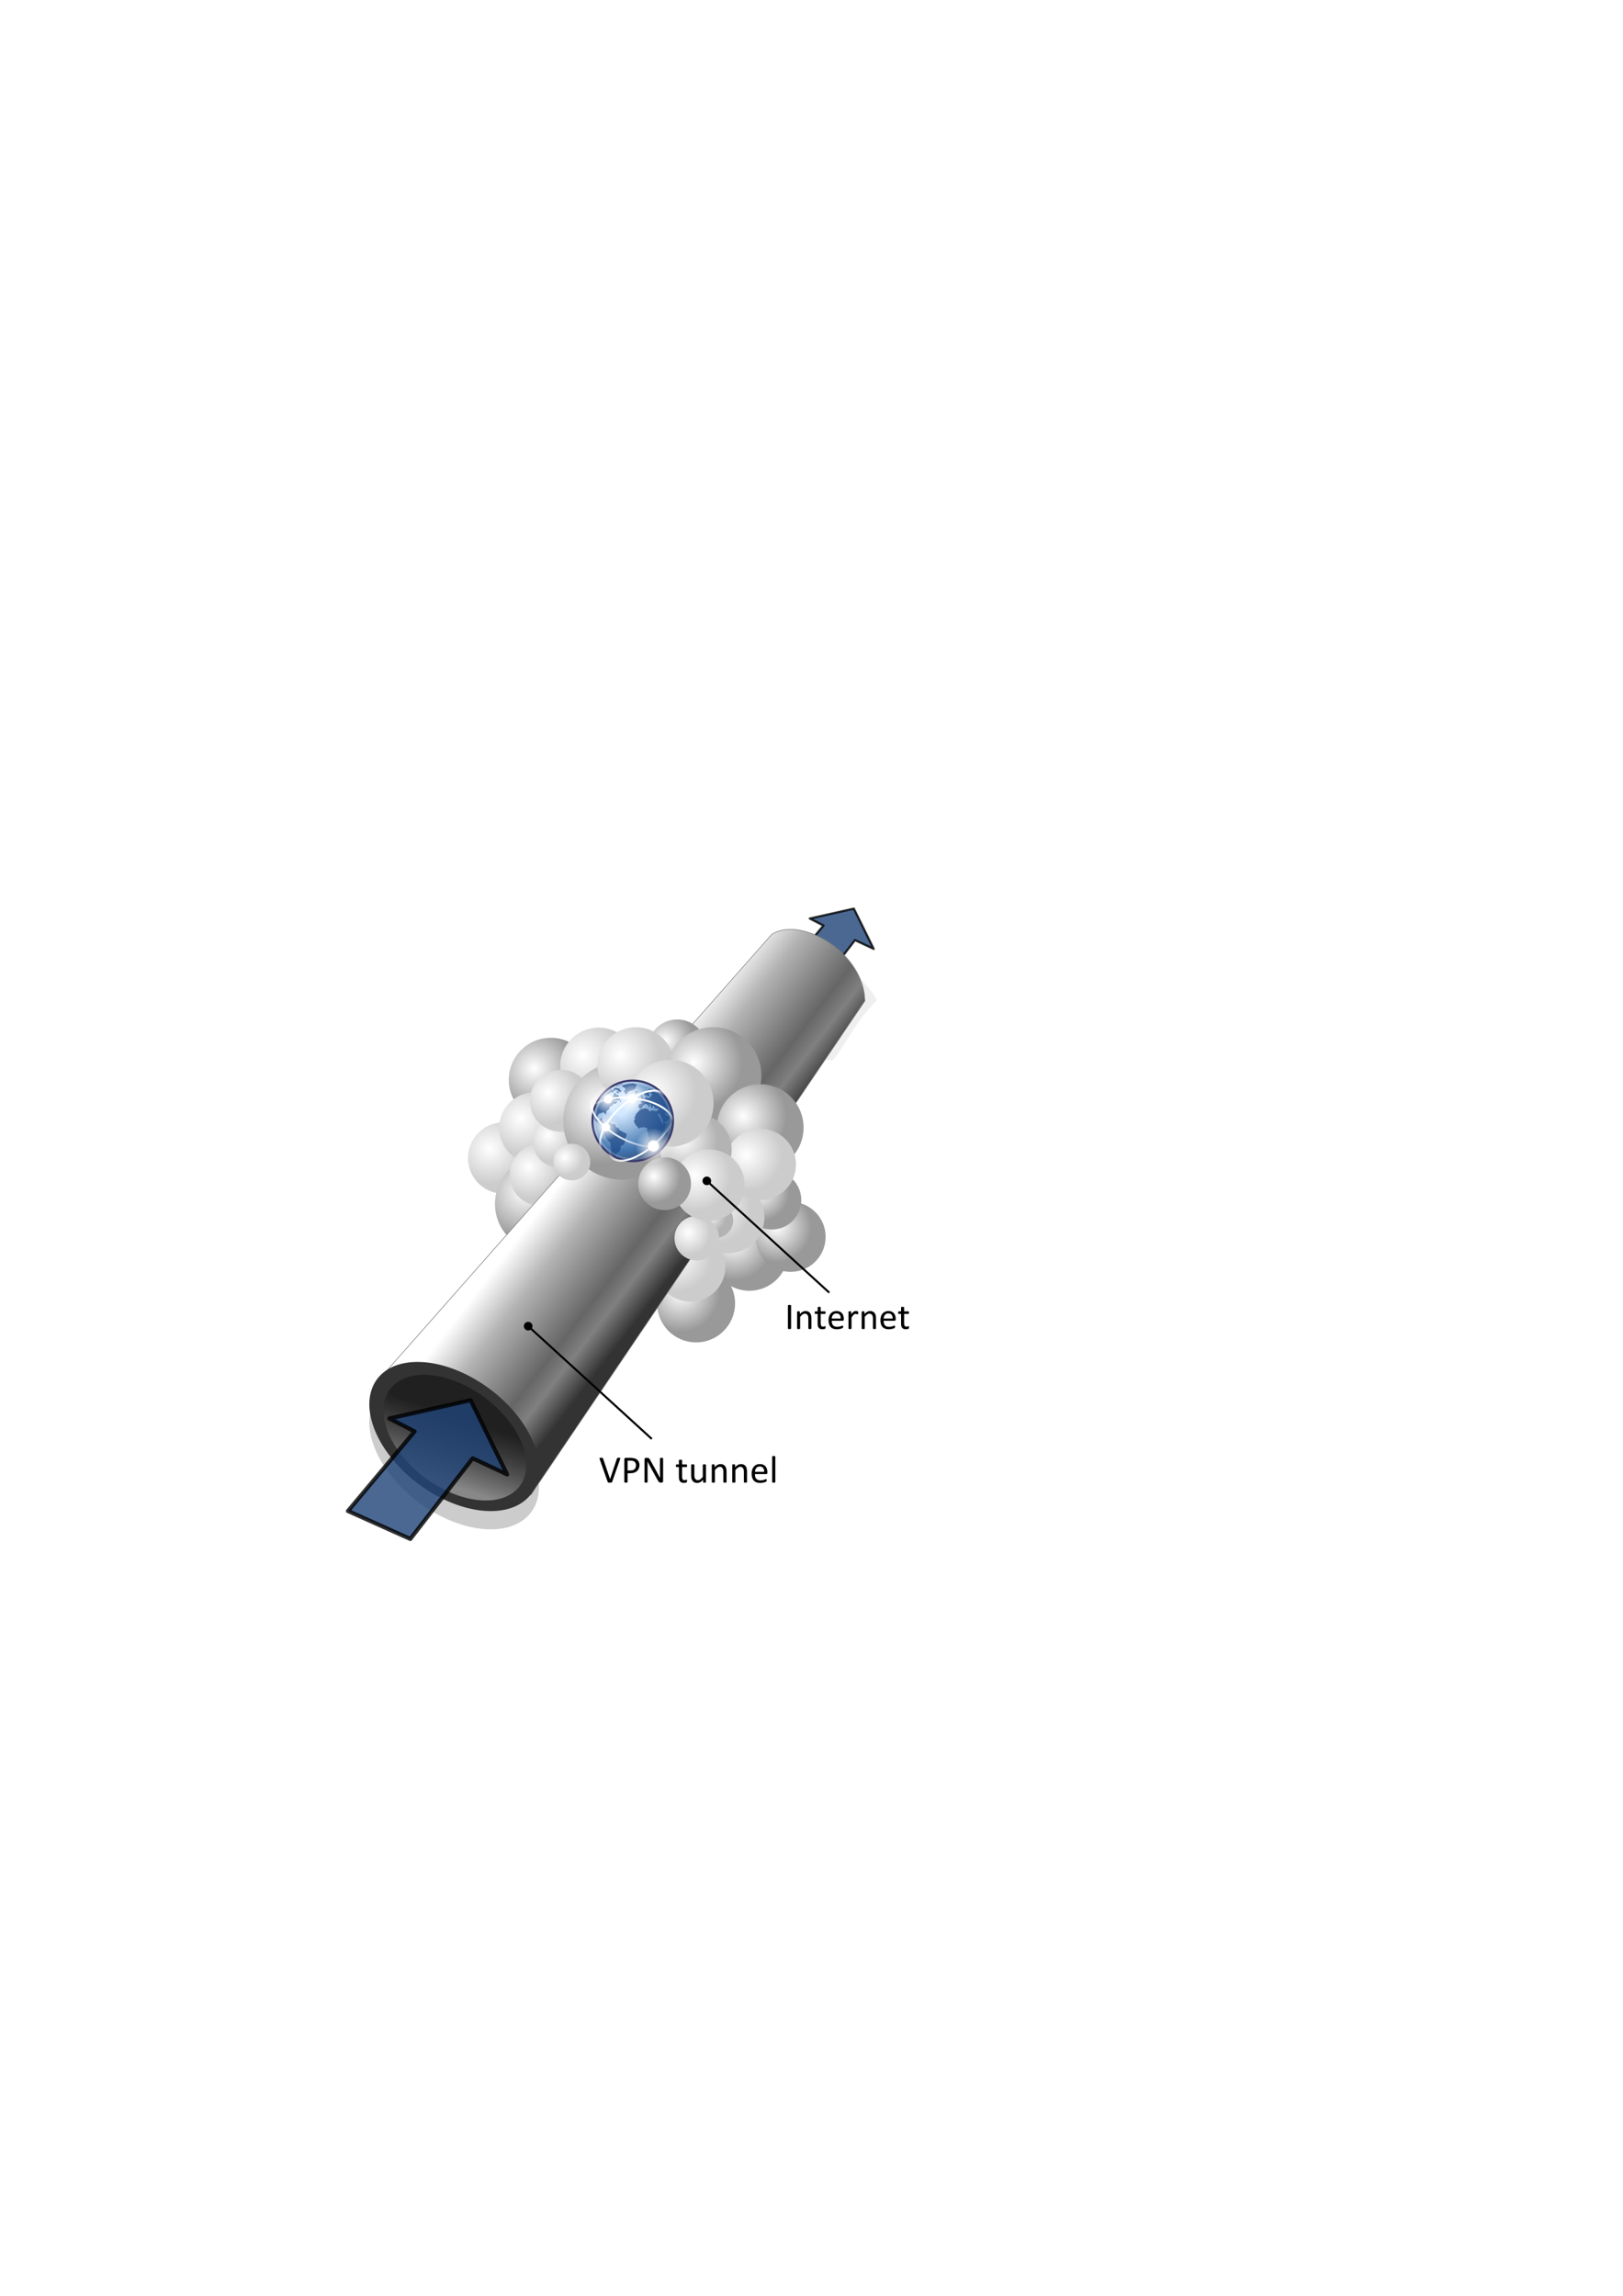 <?xml version="1.0" encoding="UTF-8" standalone="no"?>
<!-- Created with Inkscape (http://www.inkscape.org/) -->
<svg xmlns:dc="http://purl.org/dc/elements/1.1/" xmlns:cc="http://creativecommons.org/ns#" xmlns:rdf="http://www.w3.org/1999/02/22-rdf-syntax-ns#" xmlns:svg="http://www.w3.org/2000/svg" xmlns="http://www.w3.org/2000/svg" xmlns:xlink="http://www.w3.org/1999/xlink" xmlns:inkscape="http://www.inkscape.org/namespaces/inkscape" xmlns:sodipodi="http://sodipodi.sourceforge.net/DTD/sodipodi-0.dtd" version="1.1" width="210mm" height="297mm" id="svg6716" inkscape:version="0.91 r13725" xmlns:ns1="http://sozi.baierouge.fr">
  <defs id="defs6718">
    <linearGradient x1="302.86" y1="366.65" x2="302.86" y2="609.51" id="linearGradient6488" xlink:href="#linearGradient6715" gradientUnits="userSpaceOnUse" gradientTransform="matrix(2.774,0,0,1.97,-1892.2,-872.89)"/>
    <linearGradient x1="302.86" y1="366.65" x2="302.86" y2="609.51" id="linearGradient6715" gradientUnits="userSpaceOnUse" gradientTransform="matrix(2.774,0,0,1.97,-1892.2,-872.89)">
      <stop id="stop5050" style="stop-color:#000000;stop-opacity:0" offset="0"/>
      <stop id="stop5056" style="stop-color:#000000;stop-opacity:1" offset="0.5"/>
      <stop id="stop5052" style="stop-color:#000000;stop-opacity:0" offset="1"/>
    </linearGradient>
    <radialGradient cx="605.71" cy="486.65" r="117.14" id="radialGradient6490" xlink:href="#linearGradient5060" gradientUnits="userSpaceOnUse" gradientTransform="matrix(2.774,0,0,1.97,-1891.6,-872.89)"/>
    <linearGradient id="linearGradient5060">
      <stop id="stop5062" style="stop-color:#000000;stop-opacity:1" offset="0"/>
      <stop id="stop5064" style="stop-color:#000000;stop-opacity:0" offset="1"/>
    </linearGradient>
    <radialGradient cx="605.71" cy="486.65" r="117.14" id="radialGradient6492" xlink:href="#linearGradient5060" gradientUnits="userSpaceOnUse" gradientTransform="matrix(-2.774,0,0,1.97,112.76,-872.89)"/>
    <linearGradient x1="7.605" y1="28.481" x2="36.183" y2="40.944" id="linearGradient6494" xlink:href="#linearGradient4234" gradientUnits="userSpaceOnUse" gradientTransform="translate(614.873,353.55)"/>
    <linearGradient x1="7.605" y1="28.481" x2="36.183" y2="40.944" id="linearGradient4234" gradientUnits="userSpaceOnUse" gradientTransform="translate(614.873,353.55)">
      <stop id="stop4230" style="stop-color:#bbbbbb;stop-opacity:1" offset="0"/>
      <stop id="stop4232" style="stop-color:#9f9f9f;stop-opacity:1" offset="1"/>
    </linearGradient>
    <radialGradient cx="15.571" cy="2.958" r="20.936" id="radialGradient6496" xlink:href="#radialGradient4250" gradientUnits="userSpaceOnUse" gradientTransform="matrix(1.286,0.782,-0.711,1.17,612.519,348.673)"/>
    <radialGradient cx="15.571" cy="2.958" r="20.936" id="radialGradient4250" gradientUnits="userSpaceOnUse" gradientTransform="matrix(1.286,0.782,-0.711,1.17,612.519,348.673)">
      <stop id="stop4246" style="stop-color:#e4e4e4;stop-opacity:1" offset="0"/>
      <stop id="stop4248" style="stop-color:#d3d3d3;stop-opacity:1" offset="1"/>
    </radialGradient>
    <linearGradient x1="7.062" y1="35.281" x2="24.688" y2="35.281" id="linearGradient6498" xlink:href="#linearGradient4209" gradientUnits="userSpaceOnUse" gradientTransform="translate(615.669,352.224)"/>
    <linearGradient x1="7.062" y1="35.281" x2="24.688" y2="35.281" id="linearGradient4209" gradientUnits="userSpaceOnUse" gradientTransform="translate(615.669,352.224)">
      <stop id="stop4186" style="stop-color:#838383;stop-opacity:1" offset="0"/>
      <stop id="stop4188" style="stop-color:#bbbbbb;stop-opacity:0" offset="1"/>
    </linearGradient>
    <linearGradient x1="12.277" y1="37.206" x2="12.222" y2="33.759" id="linearGradient6500" xlink:href="#linearGradient4242" gradientUnits="userSpaceOnUse" gradientTransform="translate(614.873,353.55)"/>
    <linearGradient x1="12.277" y1="37.206" x2="12.222" y2="33.759" id="linearGradient4242" gradientUnits="userSpaceOnUse" gradientTransform="translate(614.873,353.55)">
      <stop id="stop4238" style="stop-color:#eeeeee;stop-opacity:1" offset="0"/>
      <stop id="stop4240" style="stop-color:#eeeeee;stop-opacity:0" offset="1"/>
    </linearGradient>
    <linearGradient x1="23.688" y1="11.319" x2="23.688" y2="26.357" id="linearGradient6502" xlink:href="#linearGradient4272-1" gradientUnits="userSpaceOnUse" gradientTransform="translate(614.873,353.55)"/>
    <linearGradient x1="23.688" y1="11.319" x2="23.688" y2="26.357" id="linearGradient4272-1" gradientUnits="userSpaceOnUse" gradientTransform="translate(614.873,353.55)">
      <stop id="stop4276-7" style="stop-color:#ffffff;stop-opacity:0.255" offset="0"/>
      <stop id="stop4278-1" style="stop-color:#ffffff;stop-opacity:1" offset="1"/>
    </linearGradient>
    <linearGradient x1="12.378" y1="4.433" x2="44.096" y2="47.621" id="linearGradient6504" xlink:href="#linearGradient4260" gradientUnits="userSpaceOnUse" gradientTransform="translate(614.873,353.55)"/>
    <linearGradient x1="12.378" y1="4.433" x2="44.096" y2="47.621" id="linearGradient4260" gradientUnits="userSpaceOnUse" gradientTransform="translate(614.873,353.55)">
      <stop id="stop4256" style="stop-color:#ffffff;stop-opacity:1" offset="0"/>
      <stop id="stop4258" style="stop-color:#ffffff;stop-opacity:0" offset="1"/>
    </linearGradient>
    <linearGradient x1="33.431" y1="31.965" x2="21.748" y2="11.781" id="linearGradient6506" xlink:href="#linearGradient2553" gradientUnits="userSpaceOnUse"/>
    <linearGradient x1="33.431" y1="31.965" x2="21.748" y2="11.781" id="linearGradient2553" gradientUnits="userSpaceOnUse">
      <stop id="stop2557" style="stop-color:#ffffff;stop-opacity:1" offset="0"/>
      <stop id="stop2561" style="stop-color:#e6e6e6;stop-opacity:1" offset="0.5"/>
      <stop id="stop2563" style="stop-color:#ffffff;stop-opacity:1" offset="0.75"/>
      <stop id="stop2565" style="stop-color:#e1e1e1;stop-opacity:1" offset="0.842"/>
      <stop id="stop2559" style="stop-color:#ffffff;stop-opacity:1" offset="1"/>
    </linearGradient>
    <linearGradient x1="302.86" y1="366.65" x2="302.86" y2="609.51" id="linearGradient6412" xlink:href="#linearGradient6715" gradientUnits="userSpaceOnUse" gradientTransform="matrix(2.774,0,0,1.97,-1892.2,-872.89)"/>
    <radialGradient cx="605.71" cy="486.65" r="117.14" id="radialGradient6414" xlink:href="#linearGradient5060" gradientUnits="userSpaceOnUse" gradientTransform="matrix(2.774,0,0,1.97,-1891.6,-872.89)"/>
    <radialGradient cx="605.71" cy="486.65" r="117.14" id="radialGradient6416" xlink:href="#linearGradient5060" gradientUnits="userSpaceOnUse" gradientTransform="matrix(-2.774,0,0,1.97,112.76,-872.89)"/>
    <linearGradient x1="7.605" y1="28.481" x2="36.183" y2="40.944" id="linearGradient6418" xlink:href="#linearGradient4234" gradientUnits="userSpaceOnUse" gradientTransform="translate(614.873,353.55)"/>
    <radialGradient cx="15.571" cy="2.958" r="20.936" id="radialGradient6420" xlink:href="#radialGradient4250" gradientUnits="userSpaceOnUse" gradientTransform="matrix(1.286,0.782,-0.711,1.17,612.519,348.673)"/>
    <linearGradient x1="7.062" y1="35.281" x2="24.688" y2="35.281" id="linearGradient6422" xlink:href="#linearGradient4209" gradientUnits="userSpaceOnUse" gradientTransform="translate(615.669,352.224)"/>
    <linearGradient x1="12.277" y1="37.206" x2="12.222" y2="33.759" id="linearGradient6424" xlink:href="#linearGradient4242" gradientUnits="userSpaceOnUse" gradientTransform="translate(614.873,353.55)"/>
    <linearGradient x1="23.688" y1="11.319" x2="23.688" y2="26.357" id="linearGradient6426" xlink:href="#linearGradient4272-1" gradientUnits="userSpaceOnUse" gradientTransform="translate(614.873,353.55)"/>
    <linearGradient x1="12.378" y1="4.433" x2="44.096" y2="47.621" id="linearGradient6428" xlink:href="#linearGradient4260" gradientUnits="userSpaceOnUse" gradientTransform="translate(614.873,353.55)"/>
    <linearGradient x1="33.431" y1="31.965" x2="21.748" y2="11.781" id="linearGradient6430" xlink:href="#linearGradient2553" gradientUnits="userSpaceOnUse"/>
    <linearGradient x1="302.86" y1="366.65" x2="302.86" y2="609.51" id="linearGradient6520" xlink:href="#linearGradient6715" gradientUnits="userSpaceOnUse" gradientTransform="matrix(2.774,0,0,1.97,-1892.2,-872.89)"/>
    <radialGradient cx="605.71" cy="486.65" r="117.14" id="radialGradient6717" xlink:href="#linearGradient5060" gradientUnits="userSpaceOnUse" gradientTransform="matrix(2.774,0,0,1.97,-1891.6,-872.89)"/>
    <radialGradient cx="605.71" cy="486.65" r="117.14" id="radialGradient3119" xlink:href="#linearGradient5060" gradientUnits="userSpaceOnUse" gradientTransform="matrix(-2.774,0,0,1.97,112.76,-872.89)"/>
    <linearGradient x1="7.605" y1="28.481" x2="36.183" y2="40.944" id="linearGradient6522" xlink:href="#linearGradient4234" gradientUnits="userSpaceOnUse" gradientTransform="translate(614.873,353.55)"/>
    <radialGradient cx="15.571" cy="2.958" r="20.936" id="radialGradient6524" xlink:href="#radialGradient4250" gradientUnits="userSpaceOnUse" gradientTransform="matrix(1.286,0.782,-0.711,1.17,612.519,348.673)"/>
    <linearGradient x1="7.062" y1="35.281" x2="24.688" y2="35.281" id="linearGradient6526" xlink:href="#linearGradient4209" gradientUnits="userSpaceOnUse" gradientTransform="translate(615.669,352.224)"/>
    <linearGradient x1="12.277" y1="37.206" x2="12.222" y2="33.759" id="linearGradient6528" xlink:href="#linearGradient4242" gradientUnits="userSpaceOnUse" gradientTransform="translate(614.873,353.55)"/>
    <linearGradient x1="23.688" y1="11.319" x2="23.688" y2="26.357" id="linearGradient6530" xlink:href="#linearGradient4272-1" gradientUnits="userSpaceOnUse" gradientTransform="translate(614.873,353.55)"/>
    <linearGradient x1="12.378" y1="4.433" x2="44.096" y2="47.621" id="linearGradient6532" xlink:href="#linearGradient4260" gradientUnits="userSpaceOnUse" gradientTransform="translate(614.873,353.55)"/>
    <linearGradient x1="33.431" y1="31.965" x2="21.748" y2="11.781" id="linearGradient6534" xlink:href="#linearGradient2553" gradientUnits="userSpaceOnUse"/>
    <radialGradient cx="18.248" cy="15.716" r="29.993" id="radialGradient5637" xlink:href="#radialGradient3968" gradientUnits="userSpaceOnUse" gradientTransform="scale(1,1)"/>
    <radialGradient cx="18.248" cy="15.716" r="29.993" id="radialGradient3968" gradientUnits="userSpaceOnUse" gradientTransform="scale(1,1)">
      <stop id="stop3964" style="stop-color:#d3e9ff;stop-opacity:1" offset="0"/>
      <stop id="stop4134" style="stop-color:#d3e9ff;stop-opacity:1" offset="0.155"/>
      <stop id="stop4346-2" style="stop-color:#4074ae;stop-opacity:1" offset="0.75"/>
      <stop id="stop3966" style="stop-color:#36486c;stop-opacity:1" offset="1"/>
    </radialGradient>
    <radialGradient cx="15.601" cy="12.142" r="43.527" id="radialGradient5639" xlink:href="#radialGradient4132" gradientUnits="userSpaceOnUse" gradientTransform="scale(1,1)"/>
    <radialGradient cx="15.601" cy="12.142" r="43.527" id="radialGradient4132" gradientUnits="userSpaceOnUse" gradientTransform="scale(1,1)">
      <stop id="stop4128" style="stop-color:#ffffff;stop-opacity:1" offset="0"/>
      <stop id="stop4130" style="stop-color:#ffffff;stop-opacity:0.165" offset="1"/>
    </radialGradient>
    <linearGradient x1="-25.176" y1="30.057" x2="-22.252" y2="21.042" id="linearGradient5641" xlink:href="#linearGradient6538" gradientUnits="userSpaceOnUse"/>
    <linearGradient id="linearGradient6538">
      <stop id="stop6540" style="stop-color:#ffffff;stop-opacity:1" offset="0"/>
      <stop id="stop6542" style="stop-color:#ffffff;stop-opacity:0" offset="1"/>
    </linearGradient>
    <linearGradient x1="-25.176" y1="30.057" x2="-22.114" y2="22.662" id="linearGradient5643" xlink:href="#linearGradient6538" gradientUnits="userSpaceOnUse"/>
    <linearGradient id="linearGradient6952">
      <stop id="stop6954" style="stop-color:#ffffff;stop-opacity:1" offset="0"/>
      <stop id="stop6956" style="stop-color:#ffffff;stop-opacity:0" offset="1"/>
    </linearGradient>
    <radialGradient cx="12.071" cy="12.493" r="6.718" id="radialGradient5645" xlink:href="#linearGradient6538" gradientUnits="userSpaceOnUse"/>
    <linearGradient id="linearGradient6959">
      <stop id="stop6961" style="stop-color:#ffffff;stop-opacity:1" offset="0"/>
      <stop id="stop6963" style="stop-color:#ffffff;stop-opacity:0" offset="1"/>
    </linearGradient>
    <linearGradient x1="-22.823" y1="28.338" x2="-22.114" y2="22.662" id="linearGradient5647" xlink:href="#linearGradient6538" gradientUnits="userSpaceOnUse"/>
    <linearGradient id="linearGradient6966">
      <stop id="stop6968" style="stop-color:#ffffff;stop-opacity:1" offset="0"/>
      <stop id="stop6970" style="stop-color:#ffffff;stop-opacity:0" offset="1"/>
    </linearGradient>
    <linearGradient x1="-21.659" y1="15.649" x2="-21.962" y2="21.336" id="linearGradient5649" xlink:href="#linearGradient6538" gradientUnits="userSpaceOnUse"/>
    <linearGradient id="linearGradient6973">
      <stop id="stop6975" style="stop-color:#ffffff;stop-opacity:1" offset="0"/>
      <stop id="stop6977" style="stop-color:#ffffff;stop-opacity:0" offset="1"/>
    </linearGradient>
    <radialGradient cx="12.071" cy="12.493" r="6.718" id="radialGradient5651" xlink:href="#linearGradient6538" gradientUnits="userSpaceOnUse"/>
    <linearGradient id="linearGradient6980">
      <stop id="stop6982" style="stop-color:#ffffff;stop-opacity:1" offset="0"/>
      <stop id="stop6984" style="stop-color:#ffffff;stop-opacity:0" offset="1"/>
    </linearGradient>
    <radialGradient cx="12.071" cy="12.493" r="6.718" id="radialGradient5653" xlink:href="#linearGradient6538" gradientUnits="userSpaceOnUse"/>
    <linearGradient id="linearGradient6987">
      <stop id="stop6989" style="stop-color:#ffffff;stop-opacity:1" offset="0"/>
      <stop id="stop6991" style="stop-color:#ffffff;stop-opacity:0" offset="1"/>
    </linearGradient>
    <radialGradient cx="12.071" cy="12.493" r="6.718" id="radialGradient5655" xlink:href="#linearGradient6538" gradientUnits="userSpaceOnUse"/>
    <linearGradient id="linearGradient6994">
      <stop id="stop6996" style="stop-color:#ffffff;stop-opacity:1" offset="0"/>
      <stop id="stop6998" style="stop-color:#ffffff;stop-opacity:0" offset="1"/>
    </linearGradient>
    <radialGradient cx="479.031" cy="470.651" r="17.474" fx="479.031" fy="470.651" id="radialGradient5950" xlink:href="#linearGradient5810" gradientUnits="userSpaceOnUse" gradientTransform="matrix(0.516,0,0,0.516,29.008,323.008)"/>
    <linearGradient id="linearGradient5810">
      <stop id="stop5812" style="stop-color:#ffffff;stop-opacity:1" offset="0"/>
      <stop id="stop5814" style="stop-color:#cccccc;stop-opacity:1" offset="1"/>
    </linearGradient>
    <radialGradient cx="479.031" cy="470.651" r="17.474" fx="479.031" fy="470.651" id="radialGradient5946" xlink:href="#linearGradient5850" gradientUnits="userSpaceOnUse" gradientTransform="matrix(0.739,0,0,0.739,-34.21,227.386)"/>
    <linearGradient id="linearGradient5850">
      <stop id="stop5852" style="stop-color:#ffffff;stop-opacity:1" offset="0"/>
      <stop id="stop5854" style="stop-color:#999999;stop-opacity:1" offset="1"/>
    </linearGradient>
    <radialGradient cx="479.031" cy="470.651" r="17.474" fx="479.031" fy="470.651" id="radialGradient5942" xlink:href="#linearGradient5810" gradientUnits="userSpaceOnUse" gradientTransform="translate(-139.236,104.113)"/>
    <radialGradient cx="479.031" cy="470.651" r="17.474" fx="479.031" fy="470.651" id="radialGradient5881" xlink:href="#linearGradient5810" gradientUnits="userSpaceOnUse" gradientTransform="matrix(0.624,0,0,0.624,37.661,308.933)"/>
    <radialGradient cx="479.031" cy="470.651" r="17.474" fx="479.031" fy="470.651" id="radialGradient5974" xlink:href="#linearGradient5834" gradientUnits="userSpaceOnUse" gradientTransform="matrix(0.489,0,0,0.489,112.322,364.198)"/>
    <linearGradient id="linearGradient5834">
      <stop id="stop5836" style="stop-color:#ffffff;stop-opacity:1" offset="0"/>
      <stop id="stop5838" style="stop-color:#b3b3b3;stop-opacity:1" offset="1"/>
    </linearGradient>
    <radialGradient cx="479.031" cy="470.651" r="17.474" fx="479.031" fy="470.651" id="radialGradient6000" xlink:href="#linearGradient5810" gradientUnits="userSpaceOnUse" gradientTransform="matrix(1.213,0,0,1.213,-261.626,-37.032)"/>
    <radialGradient cx="479.031" cy="470.651" r="17.474" fx="479.031" fy="470.651" id="radialGradient5842" xlink:href="#linearGradient5810" gradientUnits="userSpaceOnUse" gradientTransform="matrix(1.213,0,0,1.213,-261.626,-37.032)"/>
    <radialGradient cx="479.031" cy="470.651" r="17.474" fx="479.031" fy="470.651" id="radialGradient5832" xlink:href="#linearGradient5834" gradientUnits="userSpaceOnUse" gradientTransform="translate(-145.559,86.818)"/>
    <radialGradient cx="479.031" cy="470.651" r="17.474" fx="479.031" fy="470.651" id="radialGradient5816" xlink:href="#linearGradient5810" gradientUnits="userSpaceOnUse" gradientTransform="translate(-114.131,94.071)"/>
    <radialGradient cx="479.031" cy="470.651" r="17.474" fx="479.031" fy="470.651" id="radialGradient5848" xlink:href="#linearGradient5850" gradientUnits="userSpaceOnUse" gradientTransform="matrix(1.213,0,0,1.213,-217.553,-25.13)"/>
    <radialGradient cx="479.031" cy="470.651" r="17.474" fx="479.031" fy="470.651" id="radialGradient5858" xlink:href="#linearGradient5850" gradientUnits="userSpaceOnUse" gradientTransform="matrix(1.351,0,0,1.351,-307.836,-116.363)"/>
    <radialGradient cx="479.031" cy="470.651" r="17.474" fx="479.031" fy="470.651" id="radialGradient5862" xlink:href="#linearGradient5810" gradientUnits="userSpaceOnUse" gradientTransform="matrix(1.074,0,0,1.074,-211.138,10.314)"/>
    <radialGradient cx="479.031" cy="470.651" r="17.474" fx="479.031" fy="470.651" id="radialGradient6016" xlink:href="#linearGradient5850" gradientUnits="userSpaceOnUse" gradientTransform="matrix(0.824,0,0,0.824,-69.423,121.017)"/>
    <radialGradient cx="479.031" cy="470.651" r="17.474" fx="479.031" fy="470.651" id="radialGradient5938" xlink:href="#linearGradient5850" gradientUnits="userSpaceOnUse" gradientTransform="matrix(1.649,0,0,1.649,-497.071,-235.861)"/>
    <radialGradient cx="479.031" cy="470.651" r="17.474" fx="479.031" fy="470.651" id="radialGradient5954" xlink:href="#linearGradient5810" gradientUnits="userSpaceOnUse" gradientTransform="matrix(0.867,0,0,0.867,-147.03,126.149)"/>
    <linearGradient x1="342.742" y1="689.706" x2="348.317" y2="676.892" id="linearGradient6041" xlink:href="#linearGradient6043" gradientUnits="userSpaceOnUse"/>
    <linearGradient id="linearGradient6043">
      <stop id="stop6045" style="stop-color:#cccccc;stop-opacity:1" offset="0"/>
      <stop id="stop6047" style="stop-color:#000000;stop-opacity:0.668" offset="1"/>
    </linearGradient>
    <linearGradient x1="-204.224" y1="409.946" x2="-208.011" y2="448.513" id="linearGradient6027" xlink:href="#linearGradient6029" gradientUnits="userSpaceOnUse" gradientTransform="matrix(0.966,-1.547,1.547,0.966,-153.915,-145.108)"/>
    <linearGradient id="linearGradient6029">
      <stop id="stop6031" style="stop-color:#ffffff;stop-opacity:1" offset="0"/>
      <stop id="stop6033" style="stop-color:#b3b3b3;stop-opacity:1" offset="0.273"/>
      <stop id="stop6035" style="stop-color:#666666;stop-opacity:1" offset="0.678"/>
      <stop id="stop6039" style="stop-color:#808080;stop-opacity:1" offset="0.809"/>
      <stop id="stop6037" style="stop-color:#333333;stop-opacity:1" offset="1"/>
    </linearGradient>
    <filter color-interpolation-filters="sRGB" id="filter6542">
      <feGaussianBlur id="feGaussianBlur6544" stdDeviation="0.788"/>
    </filter>
    <radialGradient cx="479.031" cy="470.651" r="17.474" fx="479.031" fy="470.651" id="radialGradient5958" xlink:href="#linearGradient5810" gradientUnits="userSpaceOnUse" gradientTransform="translate(-129.566,119.92)"/>
    <radialGradient cx="479.031" cy="470.651" r="17.474" fx="479.031" fy="470.651" id="radialGradient5962" xlink:href="#linearGradient5850" gradientUnits="userSpaceOnUse" gradientTransform="matrix(0.824,0,0,0.824,-23.137,194.918)"/>
    <radialGradient cx="479.031" cy="470.651" r="17.474" fx="479.031" fy="470.651" id="radialGradient5966" xlink:href="#linearGradient5810" gradientUnits="userSpaceOnUse" gradientTransform="matrix(1.074,0,0,1.074,-229.363,10.5)"/>
    <radialGradient cx="479.031" cy="470.651" r="17.474" fx="479.031" fy="470.651" id="radialGradient5970" xlink:href="#linearGradient5810" gradientUnits="userSpaceOnUse" gradientTransform="matrix(0.707,0,0,0.707,-70.58,222.291)"/>
    <radialGradient cx="479.031" cy="470.651" r="17.474" fx="479.031" fy="470.651" id="radialGradient5994" xlink:href="#linearGradient5810" gradientUnits="userSpaceOnUse" gradientTransform="matrix(0.979,0,0,0.979,-138.271,153.807)"/>
    <radialGradient cx="479.031" cy="470.651" r="17.474" fx="479.031" fy="470.651" id="radialGradient5992" xlink:href="#linearGradient5850" gradientUnits="userSpaceOnUse" gradientTransform="matrix(0.979,0,0,0.979,-89.268,139.223)"/>
    <radialGradient cx="479.031" cy="470.651" r="17.474" fx="479.031" fy="470.651" id="radialGradient5990" xlink:href="#linearGradient5850" gradientUnits="userSpaceOnUse" gradientTransform="matrix(1.091,0,0,1.091,-163.753,93.426)"/>
    <radialGradient cx="479.031" cy="470.651" r="17.474" fx="479.031" fy="470.651" id="radialGradient5988" xlink:href="#linearGradient5810" gradientUnits="userSpaceOnUse" gradientTransform="matrix(0.868,0,0,0.868,-157.199,162.06)"/>
    <radialGradient cx="479.031" cy="470.651" r="17.474" fx="479.031" fy="470.651" id="radialGradient5986" xlink:href="#linearGradient5850" gradientUnits="userSpaceOnUse" gradientTransform="matrix(1.332,0,0,1.332,-381.789,-44.363)"/>
    <radialGradient cx="479.031" cy="470.651" r="17.474" fx="479.031" fy="470.651" id="radialGradient5998" xlink:href="#linearGradient5810" gradientUnits="userSpaceOnUse" gradientTransform="translate(-224.324,76.188)"/>
    <radialGradient cx="479.031" cy="470.651" r="17.474" fx="479.031" fy="470.651" id="radialGradient6004" xlink:href="#linearGradient5850" gradientUnits="userSpaceOnUse" gradientTransform="matrix(1.091,0,0,1.091,-189.789,118.673)"/>
    <radialGradient cx="479.031" cy="470.651" r="17.474" fx="479.031" fy="470.651" id="radialGradient6008" xlink:href="#linearGradient5810" gradientUnits="userSpaceOnUse" gradientTransform="translate(-239.578,90.915)"/>
    <radialGradient cx="479.031" cy="470.651" r="17.474" fx="479.031" fy="470.651" id="radialGradient6012" xlink:href="#linearGradient5850" gradientUnits="userSpaceOnUse" gradientTransform="matrix(1.175,0,0,1.175,-235.075,-131.232)"/>
    <radialGradient cx="479.031" cy="470.651" r="17.474" fx="479.031" fy="470.651" id="radialGradient7443" xlink:href="#linearGradient5850" gradientUnits="userSpaceOnUse" gradientTransform="matrix(1.175,0,0,1.175,-301.631,-30.563)"/>
  </defs>
  <g id="layer1">
    <path d="m 289.881,527.947 c 0,11.34 -9.193,20.534 -20.534,20.534 -11.34,0 -20.534,-9.193 -20.534,-20.534 0,-11.34 9.193,-20.534 20.534,-20.534 11.34,0 20.534,9.193 20.534,20.534 z" id="path6010" style="fill:url(#radialGradient7443);fill-opacity:1"/>
    <path d="m 263.808,566.215 c 0,9.651 -7.824,17.474 -17.474,17.474 -9.651,0 -17.474,-7.824 -17.474,-17.474 0,-9.651 7.824,-17.474 17.474,-17.474 9.651,0 17.474,7.824 17.474,17.474 z" id="path6006" style="fill:url(#radialGradient6008);fill-opacity:1"/>
    <path d="m 359.473,637.29 c 0,10.53 -8.537,19.067 -19.067,19.067 -10.53,0 -19.067,-8.537 -19.067,-19.067 0,-10.53 8.537,-19.067 19.067,-19.067 10.53,0 19.067,8.537 19.067,19.067 z" id="path6002" style="fill:url(#radialGradient6004);fill-opacity:1"/>
    <path d="m 279.061,551.488 c 0,9.651 -7.824,17.474 -17.474,17.474 -9.651,0 -17.474,-7.824 -17.474,-17.474 0,-9.651 7.824,-17.474 17.474,-17.474 9.651,0 17.474,7.824 17.474,17.474 z" id="path5996" style="fill:url(#radialGradient5998);fill-opacity:1"/>
    <path d="m 288.601,588.624 c 0,12.852 -10.419,23.272 -23.272,23.272 -12.852,0 -23.272,-10.419 -23.272,-23.272 0,-12.852 10.419,-23.272 23.272,-23.272 12.852,0 23.272,10.419 23.272,23.272 z" id="path5976" style="fill:url(#radialGradient5986);fill-opacity:1"/>
    <path d="m 279.586,574.476 c 0,8.374 -6.789,15.162 -15.162,15.162 -8.374,0 -15.162,-6.789 -15.162,-15.162 0,-8.374 6.789,-15.162 15.162,-15.162 8.374,0 15.162,6.789 15.162,15.162 z" id="path5978" style="fill:url(#radialGradient5988);fill-opacity:1"/>
    <path d="m 385.509,612.043 c 0,10.53 -8.537,19.067 -19.067,19.067 -10.53,0 -19.067,-8.537 -19.067,-19.067 0,-10.53 8.537,-19.067 19.067,-19.067 10.53,0 19.067,8.537 19.067,19.067 z" id="path5980" style="fill:url(#radialGradient5990);fill-opacity:1"/>
    <path d="m 403.756,604.74 c 0,9.452 -7.663,17.115 -17.115,17.115 -9.452,0 -17.115,-7.663 -17.115,-17.115 0,-9.452 7.663,-17.115 17.115,-17.115 9.452,0 17.115,7.663 17.115,17.115 z" id="path5982" style="fill:url(#radialGradient5992);fill-opacity:1"/>
    <path d="m 354.753,619.324 c 0,9.452 -7.663,17.115 -17.115,17.115 -9.452,0 -17.115,-7.663 -17.115,-17.115 0,-9.452 7.663,-17.115 17.115,-17.115 9.452,0 17.115,7.663 17.115,17.115 z" id="path5984" style="fill:url(#radialGradient5994);fill-opacity:1"/>
    <path d="m 285.487,558.492 c 0,6.826 -5.534,12.36 -12.36,12.36 -6.826,0 -12.36,-5.534 -12.36,-12.36 0,-6.826 5.534,-12.36 12.36,-12.36 6.826,0 12.36,5.534 12.36,12.36 z" id="path5968" style="fill:url(#radialGradient5970);fill-opacity:1"/>
    <path d="m 311.522,521.207 c 0,10.37 -8.407,18.776 -18.776,18.776 -10.37,0 -18.776,-8.407 -18.776,-18.776 0,-10.37 8.407,-18.776 18.776,-18.776 10.37,0 18.776,8.407 18.776,18.776 z" id="path5964" style="fill:url(#radialGradient5966);fill-opacity:1"/>
    <path d="m 391.858,586.758 c 0,7.956 -6.45,14.406 -14.406,14.406 -7.956,0 -14.406,-6.45 -14.406,-14.406 0,-7.956 6.45,-14.406 14.406,-14.406 7.956,0 14.406,6.45 14.406,14.406 z" id="path5960" style="fill:url(#radialGradient5962);fill-opacity:1"/>
    <path d="m 373.82,595.22 c 0,9.651 -7.824,17.474 -17.474,17.474 -9.651,0 -17.474,-7.824 -17.474,-17.474 0,-9.651 7.824,-17.474 17.474,-17.474 9.651,0 17.474,7.824 17.474,17.474 z" id="path5956" style="fill:url(#radialGradient5958);fill-opacity:1"/>
    <path d="m 361.511,682.576 a 10.972,11.251 0 1 1 -21.944,0 10.972,11.251 0 1 1 21.944,0 z" transform="matrix(3.409,0,1.592,3.241,-2059.555,-1500.934)" id="path6540" style="opacity:0.5;color:#000000;fill:#333333;fill-opacity:1;fill-rule:nonzero;stroke:none;stroke-width:1;marker:none;visibility:visible;display:inline;overflow:visible;filter:url(#filter6542);enable-background:accumulate"/>
    <path d="m 417.552,444.273 -21.527,4.847 6.701,3.422 -17.678,21.1 16.538,7.413 16.538,-21.385 9.124,4.277 z" id="path6553" style="opacity:0.808;fill:#214478;stroke:#000000;stroke-width:1.084;stroke-linecap:round;stroke-linejoin:round;stroke-miterlimit:4;stroke-dasharray:none"/>
    <path d="m 363.543,684.898 c -9.087,6.76 -10.249,8.989 -17.684,15.273 -8.731,0.392 -6.292,-11.381 -6.292,-17.595 0,-6.214 4.912,-11.251 10.972,-11.251 6.06,0 13.004,7.359 13.004,13.573 z" transform="matrix(2.025,0,0.946,1.925,-955.314,-829.477)" id="path6546" style="opacity:0.282;color:#000000;fill:#333333;fill-opacity:1;fill-rule:nonzero;stroke:none;stroke-width:1;marker:none;visibility:visible;display:inline;overflow:visible;filter:url(#filter6542);enable-background:accumulate"/>
    <path d="m 185.125,674.761 192.288,-217.908 c 14.49,-9.318 45.247,9.274 45.525,32.551 l -163.357,241.51 z" id="rect5210" style="color:#000000;fill:url(#linearGradient6027);fill-opacity:1;fill-rule:nonzero;stroke:#7d7d7d;stroke-width:0.3;stroke-miterlimit:4;stroke-opacity:1;stroke-dasharray:none;marker:none;visibility:visible;display:inline;overflow:visible;enable-background:accumulate"/>
    <path d="m 361.511,682.576 a 10.972,11.251 0 1 1 -21.944,0 10.972,11.251 0 1 1 21.944,0 z" transform="matrix(3.409,0,1.592,3.241,-2059.555,-1509.86)" id="path5243" style="color:#000000;fill:#333333;fill-opacity:1;fill-rule:nonzero;stroke:none;stroke-width:1;marker:none;visibility:visible;display:inline;overflow:visible;enable-background:accumulate"/>
    <path d="m 361.511,682.576 a 10.972,11.251 0 1 1 -21.944,0 10.972,11.251 0 1 1 21.944,0 z" transform="matrix(2.871,0,1.341,2.73,-1699.277,-1160.502)" id="path5245" style="opacity:0.553;color:#000000;fill:url(#linearGradient6041);fill-opacity:1;fill-rule:nonzero;stroke:none;stroke-width:1;marker:none;visibility:visible;display:inline;overflow:visible;enable-background:accumulate"/>
    <path d="m 289.393,538.222 c 0,8.367 -6.783,15.15 -15.15,15.15 -8.367,0 -15.15,-6.783 -15.15,-15.15 0,-8.367 6.783,-15.15 15.15,-15.15 8.367,0 15.15,6.783 15.15,15.15 z" id="path5952" style="fill:url(#radialGradient5954);fill-opacity:1"/>
    <path d="m 333.094,547.985 c 0,15.915 -12.903,28.818 -28.818,28.818 -15.915,0 -28.818,-12.903 -28.818,-28.818 0,-15.915 12.903,-28.818 28.818,-28.818 15.915,0 28.818,12.903 28.818,28.818 z" id="path5936" style="fill:url(#radialGradient5938);fill-opacity:1"/>
    <path d="m 345.572,512.858 c 0,7.956 -6.45,14.406 -14.406,14.406 -7.956,0 -14.406,-6.45 -14.406,-14.406 0,-7.956 6.45,-14.406 14.406,-14.406 7.956,0 14.406,6.45 14.406,14.406 z" id="path6014" style="fill:url(#radialGradient6016);fill-opacity:1"/>
    <path d="m 329.746,521.021 c 0,10.37 -8.407,18.776 -18.776,18.776 -10.37,0 -18.776,-8.407 -18.776,-18.776 0,-10.37 8.407,-18.776 18.776,-18.776 10.37,0 18.776,8.407 18.776,18.776 z" id="path5860" style="fill:url(#radialGradient5862);fill-opacity:1"/>
    <path d="m 372.332,525.856 c 0,13.04 -10.571,23.611 -23.611,23.611 -13.04,0 -23.611,-10.571 -23.611,-23.611 0,-13.04 10.571,-23.611 23.611,-23.611 13.04,0 23.611,10.571 23.611,23.611 z" id="path5856" style="fill:url(#radialGradient5858);fill-opacity:1"/>
    <path d="m 392.974,551.333 c 0,11.705 -9.489,21.194 -21.194,21.194 -11.705,0 -21.194,-9.489 -21.194,-21.194 0,-11.705 9.489,-21.194 21.194,-21.194 11.705,0 21.194,9.489 21.194,21.194 z" id="path5846" style="fill:url(#radialGradient5848);fill-opacity:1"/>
    <path d="m 389.254,569.371 c 0,9.651 -7.824,17.474 -17.474,17.474 -9.651,0 -17.474,-7.824 -17.474,-17.474 0,-9.651 7.824,-17.474 17.474,-17.474 9.651,0 17.474,7.824 17.474,17.474 z" id="path5744" style="fill:url(#radialGradient5816);fill-opacity:1"/>
    <path d="m 357.827,562.118 c 0,9.651 -7.824,17.474 -17.474,17.474 -9.651,0 -17.474,-7.824 -17.474,-17.474 0,-9.651 7.824,-17.474 17.474,-17.474 9.651,0 17.474,7.824 17.474,17.474 z" id="path5830" style="fill:url(#radialGradient5832);fill-opacity:1"/>
    <path d="m 348.901,539.431 c 0,11.705 -9.489,21.194 -21.194,21.194 -11.705,0 -21.194,-9.489 -21.194,-21.194 0,-11.705 9.489,-21.194 21.194,-21.194 11.705,0 21.194,9.489 21.194,21.194 z" id="path5840" style="fill:url(#radialGradient5842);fill-opacity:1"/>
    <path d="m 348.901,539.431 c 0,11.705 -9.489,21.194 -21.194,21.194 -11.705,0 -21.194,-9.489 -21.194,-21.194 0,-11.705 9.489,-21.194 21.194,-21.194 11.705,0 21.194,9.489 21.194,21.194 z" id="path5844" style="fill:url(#radialGradient6000);fill-opacity:1"/>
    <path d="m 358.571,596.707 c 0,4.721 -3.827,8.548 -8.548,8.548 -4.721,0 -8.548,-3.827 -8.548,-8.548 0,-4.721 3.827,-8.548 8.548,-8.548 4.721,0 8.548,3.827 8.548,8.548 z" id="path5972" style="fill:url(#radialGradient5974);fill-opacity:1"/>
    <path d="m 351.647,605.401 c 0,6.02 -4.88,10.9 -10.9,10.9 -6.02,0 -10.9,-4.88 -10.9,-10.9 0,-6.02 4.88,-10.9 10.9,-10.9 6.02,0 10.9,4.88 10.9,10.9 z" id="path5874" style="fill:url(#radialGradient5881);fill-opacity:1"/>
    <path d="m 364.149,579.413 c 0,9.651 -7.824,17.474 -17.474,17.474 -9.651,0 -17.474,-7.824 -17.474,-17.474 0,-9.651 7.824,-17.474 17.474,-17.474 9.651,0 17.474,7.824 17.474,17.474 z" id="path5940" style="fill:url(#radialGradient5942);fill-opacity:1"/>
    <path d="m 337.929,578.762 c 0,7.134 -5.784,12.918 -12.918,12.918 -7.134,0 -12.918,-5.784 -12.918,-12.918 0,-7.134 5.784,-12.918 12.918,-12.918 7.134,0 12.918,5.784 12.918,12.918 z" id="path5944" style="fill:url(#radialGradient5946);fill-opacity:1"/>
    <path d="m 288.649,568.162 c 0,4.978 -4.035,9.013 -9.013,9.013 -4.978,0 -9.013,-4.035 -9.013,-9.013 0,-4.978 4.035,-9.013 9.013,-9.013 4.978,0 9.013,4.035 9.013,9.013 z" id="path5948" style="fill:url(#radialGradient5950);fill-opacity:1"/>
    <g transform="matrix(1.015,0,0,1.015,284.494,524.194)" id="g5322">
      <path d="m 43.96,23.485 c 0,10.71 -8.682,19.392 -19.39,19.392 -10.709,0 -19.391,-8.682 -19.391,-19.392 0,-10.709 8.682,-19.39 19.391,-19.39 10.708,0 19.39,8.681 19.39,19.39 z" id="path5324" style="fill:url(#radialGradient5637);stroke:#39396c"/>
      <g transform="matrix(0.982,0,0,0.982,0.121,0.233)" id="g5326" style="fill:#204a87;fill-opacity:0.713">
        <g id="g5328">
          <g id="g5330" style="fill:#204a87">
            <path d="m 44.071,20.714 -0.545,0.617 c -0.334,-0.394 -0.709,-0.725 -1.09,-1.07 l -0.836,0.123 -0.764,-0.863 v 1.068 l 0.654,0.495 0.435,0.493 0.582,-0.658 c 0.146,0.274 0.291,0.549 0.436,0.823 v 0.822 l -0.655,0.74 -1.199,0.823 -0.908,0.906 -0.582,-0.66 0.291,-0.74 -0.581,-0.658 -0.981,-2.098 -0.836,-0.945 -0.219,0.246 0.328,1.193 0.617,0.699 c 0.352,1.018 0.701,1.99 1.164,2.963 0.718,0 1.395,-0.076 2.107,-0.166 v 0.576 l -0.872,2.139 -0.8,0.904 -0.654,1.4 v 2.303 l 0.219,0.906 -0.363,0.41 -0.801,0.494 -0.836,0.699 0.691,0.781 -0.945,0.824 0.182,0.533 -1.418,1.605 h -0.944 l -0.8,0.494 H 33.639 V 38.281 l -0.217,-1.318 c -0.281,-0.826 -0.574,-1.647 -0.872,-2.467 0,-0.606 0.036,-1.205 0.072,-1.81 l 0.364,-0.822 -0.51,-0.988 0.037,-1.357 -0.691,-0.781 0.346,-1.131 -0.562,-0.638 h -0.982 l -0.327,-0.37 -0.981,0.618 -0.399,-0.454 -0.909,0.782 c -0.617,-0.7 -1.235,-1.399 -1.853,-2.098 l -0.727,-1.728 0.654,-0.986 -0.363,-0.411 0.799,-1.894 c 0.656,-0.816 1.342,-1.6 2.035,-2.386 l 1.236,-0.329 1.381,-0.164 0.945,0.247 1.345,1.356 0.473,-0.534 0.653,-0.082 1.236,0.411 h 0.945 l 0.654,-0.576 0.291,-0.411 -0.655,-0.411 -1.091,-0.082 c -0.303,-0.42 -0.584,-0.861 -0.943,-1.234 l -0.364,0.164 -0.145,1.07 -0.654,-0.74 -0.144,-0.824 -0.727,-0.574 h -0.292 l 0.728,0.822 -0.291,0.74 -0.581,0.164 0.363,-0.74 -0.655,-0.328 -0.58,-0.658 -1.092,0.246 -0.144,0.328 -0.654,0.412 -0.363,0.905 -0.908,0.452 -0.4,-0.452 h -0.435 v -1.481 l 0.945,-0.494 h 0.727 l -0.146,-0.575 -0.58,-0.576 0.981,-0.206 0.545,-0.616 0.435,-0.741 h 0.801 l -0.219,-0.575 0.51,-0.329 v 0.658 l 1.09,0.246 1.09,-0.904 0.073,-0.412 0.944,-0.658 c -0.342,0.043 -0.684,0.074 -1.018,0.165 V 9.976 L 34.221,9.153 h -0.363 l -0.798,0.74 -0.219,0.412 0.219,0.577 -0.364,0.986 -0.581,-0.329 -0.508,-0.575 -0.801,0.575 -0.291,-1.316 1.381,-0.905 V 8.824 l 0.873,-0.576 1.381,-0.33 0.945,0.33 1.744,0.329 -0.435,0.493 h -0.945 l 0.945,0.987 0.727,-0.822 0.221,-0.362 c 0,0 2.787,2.498 4.38,5.231 1.593,2.733 2.341,5.955 2.341,6.609 z" id="path5332" style="fill:#204a87"/>
          </g>
        </g>
        <g id="g5334">
          <g id="g5336" style="fill:#204a87">
            <path d="m 26.07,9.236 -0.073,0.493 0.51,0.329 0.871,-0.576 -0.435,-0.494 -0.582,0.33 -0.29,-0.083" id="path5338" style="fill:#204a87"/>
          </g>
        </g>
        <g id="g5340">
          <g id="g5342" style="fill:#204a87">
            <path d="m 26.87,5.863 -1.891,-0.741 -2.18,0.247 -2.69,0.74 -0.509,0.494 1.672,1.151 v 0.658 l -0.654,0.658 0.873,1.729 0.58,-0.33 0.729,-1.151 C 23.923,8.972 24.93,8.578 25.997,8.084 L 26.87,5.863" id="path5344" style="fill:#204a87"/>
          </g>
        </g>
        <g id="g5346">
          <g id="g5348" style="fill:#204a87">
            <path d="m 28.833,12.775 -0.291,-0.741 -0.51,0.165 0.146,0.904 0.654,-0.328" id="path5350" style="fill:#204a87"/>
          </g>
        </g>
        <g id="g5352">
          <g id="g5354" style="fill:#204a87">
            <path d="m 29.123,12.609 -0.145,0.988 0.8,-0.165 0.581,-0.575 -0.509,-0.494 c -0.171,-0.455 -0.368,-0.88 -0.582,-1.317 h -0.435 v 0.493 l 0.29,0.329 v 0.74" id="path5356" style="fill:#204a87"/>
          </g>
        </g>
        <g id="g5358">
          <g id="g5360" style="fill:#204a87">
            <path d="m 18.365,28.242 -0.582,-1.152 -1.09,-0.247 -0.582,-1.562 -1.454,0.164 -1.235,-0.904 -1.309,1.151 v 0.182 c -0.396,-0.114 -0.883,-0.13 -1.235,-0.347 l -0.291,-0.822 v -0.905 l -0.872,0.082 c 0.073,-0.576 0.145,-1.151 0.218,-1.728 H 9.424 L 8.915,22.812 8.406,23.058 7.679,22.648 7.606,21.742 7.752,20.755 8.842,19.933 h 0.872 l 0.145,-0.494 1.09,0.246 0.8,0.988 0.145,-1.647 1.381,-1.151 0.509,-1.234 1.018,-0.411 0.582,-0.822 1.308,-0.248 0.655,-0.986 h -1.963 l 1.236,-0.576 h 0.872 l 1.236,-0.412 0.145,-0.492 -0.436,-0.412 -0.509,-0.165 0.145,-0.493 -0.363,-0.74 -0.873,0.328 0.145,-0.658 -1.018,-0.576 -0.799,1.398 0.072,0.494 -0.799,0.33 -0.509,1.069 L 13.712,12.28 12.331,11.704 12.113,10.964 13.93,9.894 14.73,9.153 14.803,8.249 14.367,8.002 13.785,7.919 13.422,8.824 c 0,0 -0.608,0.119 -0.764,0.158 -1.996,1.839 -6.029,5.81 -6.966,13.306 0.037,0.174 0.679,1.182 0.679,1.182 l 1.526,0.904 1.526,0.412 0.655,0.823 1.017,0.74 0.582,-0.082 0.436,0.196 v 0.133 l -0.581,1.563 -0.436,0.658 0.145,0.33 -0.363,1.232 1.309,2.387 1.308,1.152 0.582,0.822 -0.073,1.728 0.436,0.986 -0.436,1.893 c 0,0 -0.034,-0.012 0.021,0.178 0.056,0.19 2.329,1.451 2.474,1.344 0.144,-0.109 0.267,-0.205 0.267,-0.205 l -0.145,-0.41 0.581,-0.576 0.218,-0.576 0.945,-0.33 0.727,-1.81 -0.218,-0.492 0.508,-0.74 1.091,-0.248 0.582,-1.316 -0.145,-1.645 0.872,-1.234 0.145,-1.234 c -1.194,-0.59 -2.377,-1.2 -3.562,-1.809" id="path5362" style="fill:#204a87"/>
          </g>
        </g>
        <g id="g5364">
          <g id="g5366" style="fill:#204a87">
            <path d="m 16.766,9.565 0.727,0.494 h 0.582 V 9.483 L 17.348,9.154 16.766,9.565" id="path5368" style="fill:#204a87"/>
          </g>
        </g>
        <g id="g5370">
          <g id="g5372" style="fill:#204a87">
            <path d="M 14.876,8.907 14.512,9.812 h 0.727 l 0.364,-0.823 c 0.314,-0.222 0.626,-0.445 0.945,-0.658 l 0.727,0.247 c 0.484,0.329 0.969,0.658 1.454,0.987 l 0.727,-0.658 -0.8,-0.329 -0.364,-0.741 -1.381,-0.165 -0.073,-0.412 -0.654,0.165 -0.29,0.576 -0.364,-0.741 -0.145,0.329 0.073,0.823 -0.582,0.494" id="path5374" style="fill:#204a87"/>
          </g>
        </g>
        <g id="g5376">
          <g id="g5378" style="fill:#204a87">
            <path d="M 17.492,6.85 17.856,6.521 18.583,6.356 c 0.498,-0.242 0.998,-0.405 1.526,-0.576 l -0.29,-0.494 -0.939,0.135 -0.443,0.442 -0.731,0.106 -0.65,0.305 -0.316,0.153 -0.193,0.258 0.944,0.164" id="path5380" style="fill:#204a87"/>
          </g>
        </g>
        <g id="g5382">
          <g id="g5384" style="fill:#204a87">
            <path d="m 18.728,14.666 0.436,-0.658 -0.655,-0.493 0.218,1.151" id="path5386" style="fill:#204a87"/>
          </g>
        </g>
      </g>
      <path d="m 42.975,23.486 c 0,10.166 -8.241,18.407 -18.406,18.407 -10.165,0 -18.406,-8.241 -18.406,-18.407 0,-10.165 8.241,-18.406 18.406,-18.406 10.164,0 18.406,8.24 18.406,18.406 z" id="path5388" style="opacity:0.396;fill:none;stroke:url(#radialGradient5639)"/>
      <path d="m -2.828,21.042 c 0,5.223 -7.044,9.458 -15.733,9.458 -8.689,0 -15.733,-4.234 -15.733,-9.458 0,-5.223 7.044,-9.458 15.733,-9.458 8.689,0 15.733,4.234 15.733,9.458 z" transform="matrix(1.131,0.613,-0.477,0.879,54.091,16.044)" id="path5390" style="color:#000000;fill:none;stroke:url(#linearGradient5641);stroke-width:0.882;stroke-linecap:round;stroke-linejoin:round"/>
      <path d="m -2.828,21.042 c 0,5.223 -7.044,9.458 -15.733,9.458 -8.689,0 -15.733,-4.234 -15.733,-9.458 0,-5.223 7.044,-9.458 15.733,-9.458 8.689,0 15.733,4.234 15.733,9.458 z" transform="matrix(0.939,-0.879,0.683,0.73,32.314,-4.452)" id="path5392" style="color:#000000;fill:none;stroke:url(#linearGradient5643);stroke-width:0.882;stroke-linecap:round;stroke-linejoin:round"/>
      <g transform="matrix(-1.046,0.767,0.767,1.046,35.617,-22.144)" id="g5394" style="fill-rule:evenodd">
        <path d="m 18.789,12.493 c 0,3.71 -3.007,6.718 -6.718,6.718 -3.71,0 -6.718,-3.007 -6.718,-6.718 0,-3.71 3.007,-6.718 6.718,-6.718 3.71,0 6.718,3.007 6.718,6.718 z" transform="translate(14.95,22.93)" id="path5396" style="color:#000000;fill:url(#radialGradient5645)"/>
        <path d="m 18.789,12.493 c 0,3.71 -3.007,6.718 -6.718,6.718 -3.71,0 -6.718,-3.007 -6.718,-6.718 0,-3.71 3.007,-6.718 6.718,-6.718 3.71,0 6.718,3.007 6.718,6.718 z" transform="matrix(0.308,0,0,0.308,23.3,31.572)" id="path5398" style="color:#000000;fill:#ffffff"/>
      </g>
      <path d="m -2.828,21.042 c 0,5.223 -7.044,9.458 -15.733,9.458 -8.689,0 -15.733,-4.234 -15.733,-9.458 0,-5.223 7.044,-9.458 15.733,-9.458 8.689,0 15.733,4.234 15.733,9.458 z" transform="matrix(-1.28,-0.126,0.098,-0.995,-2.405,40.524)" id="path5400" style="color:#000000;fill:none;stroke:url(#linearGradient5647);stroke-width:0.882;stroke-linecap:round;stroke-linejoin:round"/>
      <path d="m -2.828,21.042 c 0,5.223 -7.044,9.458 -15.733,9.458 -8.689,0 -15.733,-4.234 -15.733,-9.458 0,-5.223 7.044,-9.458 15.733,-9.458 8.689,0 15.733,4.234 15.733,9.458 z" transform="matrix(0.918,-0.859,0.668,0.713,27.633,-6.909)" id="path5402" style="color:#000000;fill:none;stroke:url(#linearGradient5649);stroke-width:0.902;stroke-linecap:round;stroke-linejoin:round"/>
      <g transform="matrix(-0.806,0.592,0.592,0.806,12.386,-18.029)" id="g5404" style="fill-rule:evenodd">
        <path d="m 18.789,12.493 c 0,3.71 -3.007,6.718 -6.718,6.718 -3.71,0 -6.718,-3.007 -6.718,-6.718 0,-3.71 3.007,-6.718 6.718,-6.718 3.71,0 6.718,3.007 6.718,6.718 z" transform="translate(14.95,22.93)" id="path5406" style="color:#000000;fill:url(#radialGradient5651)"/>
        <path d="m 18.789,12.493 c 0,3.71 -3.007,6.718 -6.718,6.718 -3.71,0 -6.718,-3.007 -6.718,-6.718 0,-3.71 3.007,-6.718 6.718,-6.718 3.71,0 6.718,3.007 6.718,6.718 z" transform="matrix(0.308,0,0,0.308,23.3,31.572)" id="path5408" style="color:#000000;fill:#ffffff"/>
      </g>
      <g transform="matrix(-0.806,0.592,0.592,0.806,13.499,-31.5)" id="g5410" style="fill-rule:evenodd">
        <path d="m 18.789,12.493 c 0,3.71 -3.007,6.718 -6.718,6.718 -3.71,0 -6.718,-3.007 -6.718,-6.718 0,-3.71 3.007,-6.718 6.718,-6.718 3.71,0 6.718,3.007 6.718,6.718 z" transform="translate(14.95,22.93)" id="path5412" style="color:#000000;fill:url(#radialGradient5653)"/>
        <path d="m 18.789,12.493 c 0,3.71 -3.007,6.718 -6.718,6.718 -3.71,0 -6.718,-3.007 -6.718,-6.718 0,-3.71 3.007,-6.718 6.718,-6.718 3.71,0 6.718,3.007 6.718,6.718 z" transform="matrix(0.308,0,0,0.308,23.3,31.572)" id="path5414" style="color:#000000;fill:#ffffff"/>
      </g>
      <g transform="matrix(-0.87,0.639,0.638,0.87,25.205,-35.313)" id="g5416" style="fill-rule:evenodd">
        <path d="m 18.789,12.493 c 0,3.71 -3.007,6.718 -6.718,6.718 -3.71,0 -6.718,-3.007 -6.718,-6.718 0,-3.71 3.007,-6.718 6.718,-6.718 3.71,0 6.718,3.007 6.718,6.718 z" transform="translate(14.95,22.93)" id="path5418" style="color:#000000;fill:url(#radialGradient5655)"/>
        <path d="m 18.789,12.493 c 0,3.71 -3.007,6.718 -6.718,6.718 -3.71,0 -6.718,-3.007 -6.718,-6.718 0,-3.71 3.007,-6.718 6.718,-6.718 3.71,0 6.718,3.007 6.718,6.718 z" transform="matrix(0.308,0,0,0.308,23.3,31.572)" id="path5420" style="color:#000000;fill:#ffffff"/>
      </g>
    </g>
    <g id="text6049" style="font-size:18.482px;font-style:normal;font-variant:normal;font-weight:normal;font-stretch:normal;line-height:125%;letter-spacing:0px;word-spacing:0px;fill:#000000;fill-opacity:1;stroke:none;font-family:Calibri;-inkscape-font-specification:Calibri">
      <path d="m 386.87,649.537 c 0,0.048 -0.012,0.09 -0.036,0.126 -0.024,0.036 -0.066,0.065 -0.126,0.086 -0.06,0.021 -0.14,0.039 -0.239,0.054 -0.099,0.015 -0.224,0.023 -0.375,0.023 -0.144,0 -0.268,-0.008 -0.37,-0.023 -0.102,-0.015 -0.183,-0.033 -0.244,-0.054 -0.06,-0.021 -0.102,-0.05 -0.126,-0.086 -0.024,-0.036 -0.036,-0.078 -0.036,-0.126 l 0,-11.208 c 0,-0.048 0.013,-0.09 0.041,-0.126 0.027,-0.036 0.072,-0.065 0.135,-0.086 0.063,-0.021 0.144,-0.039 0.244,-0.054 0.099,-0.015 0.218,-0.023 0.356,-0.023 0.15,10e-6 0.275,0.008 0.375,0.023 0.099,0.015 0.179,0.033 0.239,0.054 0.06,0.021 0.102,0.05 0.126,0.086 0.024,0.036 0.036,0.078 0.036,0.126 z" id="path8533"/>
      <path d="m 396.797,649.546 c 0,0.048 -0.012,0.089 -0.036,0.122 -0.024,0.033 -0.063,0.062 -0.117,0.086 -0.054,0.024 -0.129,0.042 -0.226,0.054 -0.096,0.012 -0.217,0.018 -0.361,0.018 -0.15,0 -0.274,-0.006 -0.37,-0.018 -0.096,-0.012 -0.171,-0.03 -0.226,-0.054 -0.054,-0.024 -0.093,-0.053 -0.117,-0.086 -0.024,-0.033 -0.036,-0.074 -0.036,-0.122 l 0,-4.756 c 0,-0.463 -0.036,-0.836 -0.108,-1.119 -0.072,-0.283 -0.177,-0.526 -0.316,-0.731 -0.138,-0.205 -0.317,-0.361 -0.537,-0.469 -0.22,-0.108 -0.474,-0.162 -0.763,-0.162 -0.373,0 -0.746,0.132 -1.119,0.397 -0.373,0.265 -0.764,0.653 -1.173,1.164 l 0,5.676 c 0,0.048 -0.012,0.089 -0.036,0.122 -0.024,0.033 -0.063,0.062 -0.117,0.086 -0.054,0.024 -0.129,0.042 -0.226,0.054 -0.096,0.012 -0.22,0.018 -0.37,0.018 -0.144,0 -0.265,-0.006 -0.361,-0.018 -0.096,-0.012 -0.173,-0.03 -0.23,-0.054 -0.057,-0.024 -0.096,-0.053 -0.117,-0.086 -0.021,-0.033 -0.032,-0.074 -0.032,-0.122 l 0,-8.122 c 0,-0.048 0.009,-0.089 0.027,-0.122 0.018,-0.033 0.054,-0.063 0.108,-0.09 0.054,-0.027 0.123,-0.045 0.208,-0.054 0.084,-0.009 0.196,-0.013 0.334,-0.013 0.132,10e-6 0.242,0.005 0.329,0.013 0.087,0.009 0.155,0.027 0.203,0.054 0.048,0.027 0.083,0.057 0.104,0.09 0.021,0.033 0.032,0.074 0.032,0.122 l 0,1.074 c 0.457,-0.511 0.913,-0.886 1.367,-1.124 0.454,-0.238 0.913,-0.356 1.376,-0.356 0.541,10e-6 0.997,0.092 1.367,0.275 0.37,0.184 0.669,0.429 0.898,0.736 0.229,0.307 0.393,0.666 0.492,1.078 0.099,0.412 0.149,0.907 0.149,1.485 z" id="path8535"/>
      <path d="m 403.737,648.95 c 0,0.174 -0.012,0.313 -0.036,0.415 -0.024,0.102 -0.06,0.177 -0.108,0.226 -0.048,0.048 -0.12,0.093 -0.217,0.135 -0.096,0.042 -0.206,0.077 -0.329,0.104 -0.123,0.027 -0.254,0.05 -0.393,0.068 -0.138,0.018 -0.277,0.027 -0.415,0.027 -0.421,0 -0.782,-0.056 -1.083,-0.167 -0.301,-0.111 -0.547,-0.28 -0.74,-0.505 -0.193,-0.226 -0.332,-0.511 -0.42,-0.857 -0.087,-0.346 -0.131,-0.754 -0.131,-1.223 l 0,-4.747 -1.137,0 c -0.09,10e-6 -0.162,-0.048 -0.217,-0.144 -0.054,-0.096 -0.081,-0.253 -0.081,-0.469 0,-0.114 0.008,-0.211 0.023,-0.289 0.015,-0.078 0.035,-0.143 0.059,-0.194 0.024,-0.051 0.056,-0.087 0.095,-0.108 0.039,-0.021 0.083,-0.032 0.131,-0.032 l 1.128,0 0,-1.931 c 0,-0.042 0.011,-0.081 0.032,-0.117 0.021,-0.036 0.06,-0.068 0.117,-0.095 0.057,-0.027 0.134,-0.047 0.23,-0.059 0.096,-0.012 0.217,-0.018 0.361,-0.018 0.15,1e-5 0.274,0.006 0.37,0.018 0.096,0.012 0.171,0.032 0.226,0.059 0.054,0.027 0.093,0.059 0.117,0.095 0.024,0.036 0.036,0.075 0.036,0.117 l 0,1.931 2.085,0 c 0.048,10e-6 0.09,0.011 0.126,0.032 0.036,0.021 0.068,0.057 0.095,0.108 0.027,0.051 0.047,0.116 0.059,0.194 0.012,0.078 0.018,0.174 0.018,0.289 0,0.217 -0.027,0.373 -0.081,0.469 -0.054,0.096 -0.126,0.144 -0.217,0.144 l -2.085,0 0,4.53 c -1e-5,0.56 0.083,0.982 0.248,1.268 0.165,0.286 0.462,0.429 0.889,0.429 0.138,0 0.262,-0.013 0.37,-0.041 0.108,-0.027 0.205,-0.056 0.289,-0.086 0.084,-0.03 0.156,-0.059 0.217,-0.086 0.06,-0.027 0.114,-0.041 0.162,-0.041 0.03,0 0.059,0.008 0.086,0.023 0.027,0.015 0.048,0.044 0.063,0.086 0.015,0.042 0.029,0.099 0.041,0.171 0.012,0.072 0.018,0.162 0.018,0.271 z" id="path8537"/>
      <path d="m 412.653,645.133 c -10e-6,0.235 -0.059,0.402 -0.176,0.501 -0.117,0.099 -0.251,0.149 -0.402,0.149 l -5.324,0 c 0,0.451 0.045,0.857 0.135,1.218 0.09,0.361 0.241,0.671 0.451,0.93 0.211,0.259 0.484,0.457 0.821,0.596 0.337,0.138 0.749,0.208 1.236,0.208 0.385,0 0.728,-0.032 1.029,-0.095 0.301,-0.063 0.561,-0.134 0.781,-0.212 0.22,-0.078 0.4,-0.149 0.541,-0.212 0.141,-0.063 0.248,-0.095 0.32,-0.095 0.042,0 0.08,0.011 0.113,0.032 0.033,0.021 0.059,0.053 0.077,0.095 0.018,0.042 0.032,0.101 0.041,0.176 0.009,0.075 0.013,0.167 0.013,0.275 -10e-6,0.078 -0.003,0.146 -0.009,0.203 -0.006,0.057 -0.013,0.108 -0.023,0.153 -0.009,0.045 -0.024,0.086 -0.045,0.122 -0.021,0.036 -0.048,0.071 -0.081,0.104 -0.033,0.033 -0.131,0.087 -0.293,0.162 -0.162,0.075 -0.373,0.149 -0.632,0.221 -0.259,0.072 -0.558,0.137 -0.898,0.194 -0.34,0.057 -0.702,0.086 -1.087,0.086 -0.668,0 -1.253,-0.093 -1.755,-0.28 -0.502,-0.187 -0.925,-0.463 -1.268,-0.83 -0.343,-0.367 -0.602,-0.827 -0.776,-1.381 -0.174,-0.553 -0.262,-1.197 -0.262,-1.931 0,-0.698 0.09,-1.325 0.271,-1.882 0.18,-0.557 0.441,-1.029 0.781,-1.417 0.34,-0.388 0.751,-0.686 1.232,-0.893 0.481,-0.208 1.02,-0.311 1.615,-0.311 0.638,10e-6 1.181,0.102 1.629,0.307 0.448,0.205 0.817,0.48 1.105,0.826 0.289,0.346 0.501,0.752 0.636,1.218 0.135,0.466 0.203,0.964 0.203,1.494 z m -1.498,-0.442 c 0.018,-0.782 -0.155,-1.396 -0.519,-1.841 -0.364,-0.445 -0.904,-0.668 -1.62,-0.668 -0.367,10e-6 -0.689,0.069 -0.966,0.208 -0.277,0.138 -0.508,0.322 -0.695,0.55 -0.187,0.229 -0.331,0.495 -0.433,0.799 -0.102,0.304 -0.159,0.621 -0.171,0.952 z" id="path8539"/>
      <path d="m 419.674,641.956 c -10e-6,0.132 -0.003,0.244 -0.009,0.334 -0.006,0.09 -0.018,0.161 -0.036,0.212 -0.018,0.051 -0.041,0.09 -0.068,0.117 -0.027,0.027 -0.065,0.041 -0.113,0.041 -0.048,10e-6 -0.107,-0.013 -0.176,-0.041 -0.069,-0.027 -0.147,-0.054 -0.235,-0.081 -0.087,-0.027 -0.185,-0.053 -0.293,-0.077 -0.108,-0.024 -0.226,-0.036 -0.352,-0.036 -0.15,10e-6 -0.298,0.03 -0.442,0.09 -0.144,0.06 -0.296,0.159 -0.456,0.298 -0.159,0.138 -0.326,0.322 -0.501,0.55 -0.174,0.229 -0.367,0.508 -0.578,0.839 l 0,5.342 c 0,0.048 -0.012,0.089 -0.036,0.122 -0.024,0.033 -0.063,0.062 -0.117,0.086 -0.054,0.024 -0.129,0.042 -0.226,0.054 -0.096,0.012 -0.22,0.018 -0.37,0.018 -0.144,0 -0.265,-0.006 -0.361,-0.018 -0.096,-0.012 -0.173,-0.03 -0.23,-0.054 -0.057,-0.024 -0.096,-0.053 -0.117,-0.086 -0.021,-0.033 -0.032,-0.074 -0.032,-0.122 l 0,-8.122 c 0,-0.048 0.009,-0.089 0.027,-0.122 0.018,-0.033 0.054,-0.063 0.108,-0.09 0.054,-0.027 0.123,-0.045 0.208,-0.054 0.084,-0.009 0.196,-0.013 0.334,-0.013 0.132,10e-6 0.242,0.005 0.329,0.013 0.087,0.009 0.155,0.027 0.203,0.054 0.048,0.027 0.083,0.057 0.104,0.09 0.021,0.033 0.032,0.074 0.032,0.122 l 0,1.182 c 0.223,-0.325 0.432,-0.59 0.627,-0.794 0.196,-0.205 0.381,-0.365 0.555,-0.483 0.174,-0.117 0.347,-0.199 0.519,-0.244 0.171,-0.045 0.344,-0.068 0.519,-0.068 0.078,1e-5 0.167,0.005 0.266,0.013 0.099,0.009 0.203,0.026 0.311,0.05 0.108,0.024 0.206,0.051 0.293,0.081 0.087,0.03 0.149,0.06 0.185,0.09 0.036,0.03 0.06,0.059 0.072,0.086 0.012,0.027 0.023,0.062 0.032,0.104 0.009,0.042 0.015,0.104 0.018,0.185 0.003,0.081 0.005,0.191 0.005,0.329 z" id="path8541"/>
      <path d="m 428.382,649.546 c -10e-6,0.048 -0.012,0.089 -0.036,0.122 -0.024,0.033 -0.063,0.062 -0.117,0.086 -0.054,0.024 -0.129,0.042 -0.226,0.054 -0.096,0.012 -0.217,0.018 -0.361,0.018 -0.15,0 -0.274,-0.006 -0.37,-0.018 -0.096,-0.012 -0.171,-0.03 -0.226,-0.054 -0.054,-0.024 -0.093,-0.053 -0.117,-0.086 -0.024,-0.033 -0.036,-0.074 -0.036,-0.122 l 0,-4.756 c 0,-0.463 -0.036,-0.836 -0.108,-1.119 -0.072,-0.283 -0.177,-0.526 -0.316,-0.731 -0.138,-0.205 -0.317,-0.361 -0.537,-0.469 -0.22,-0.108 -0.474,-0.162 -0.763,-0.162 -0.373,0 -0.746,0.132 -1.119,0.397 -0.373,0.265 -0.764,0.653 -1.173,1.164 l 0,5.676 c 0,0.048 -0.012,0.089 -0.036,0.122 -0.024,0.033 -0.063,0.062 -0.117,0.086 -0.054,0.024 -0.129,0.042 -0.226,0.054 -0.096,0.012 -0.22,0.018 -0.37,0.018 -0.144,0 -0.265,-0.006 -0.361,-0.018 -0.096,-0.012 -0.173,-0.03 -0.23,-0.054 -0.057,-0.024 -0.096,-0.053 -0.117,-0.086 -0.021,-0.033 -0.032,-0.074 -0.032,-0.122 l 0,-8.122 c 0,-0.048 0.009,-0.089 0.027,-0.122 0.018,-0.033 0.054,-0.063 0.108,-0.09 0.054,-0.027 0.123,-0.045 0.208,-0.054 0.084,-0.009 0.196,-0.013 0.334,-0.013 0.132,10e-6 0.242,0.005 0.329,0.013 0.087,0.009 0.155,0.027 0.203,0.054 0.048,0.027 0.083,0.057 0.104,0.09 0.021,0.033 0.032,0.074 0.032,0.122 l 0,1.074 c 0.457,-0.511 0.913,-0.886 1.367,-1.124 0.454,-0.238 0.913,-0.356 1.376,-0.356 0.541,10e-6 0.997,0.092 1.367,0.275 0.37,0.184 0.669,0.429 0.898,0.736 0.229,0.307 0.393,0.666 0.492,1.078 0.099,0.412 0.149,0.907 0.149,1.485 z" id="path8543"/>
      <path d="m 438.03,645.133 c 0,0.235 -0.059,0.402 -0.176,0.501 -0.117,0.099 -0.251,0.149 -0.402,0.149 l -5.324,0 c 0,0.451 0.045,0.857 0.135,1.218 0.09,0.361 0.241,0.671 0.451,0.93 0.211,0.259 0.484,0.457 0.821,0.596 0.337,0.138 0.749,0.208 1.236,0.208 0.385,0 0.728,-0.032 1.029,-0.095 0.301,-0.063 0.561,-0.134 0.781,-0.212 0.22,-0.078 0.4,-0.149 0.541,-0.212 0.141,-0.063 0.248,-0.095 0.32,-0.095 0.042,0 0.08,0.011 0.113,0.032 0.033,0.021 0.059,0.053 0.077,0.095 0.018,0.042 0.032,0.101 0.041,0.176 0.009,0.075 0.013,0.167 0.013,0.275 0,0.078 -0.003,0.146 -0.009,0.203 -0.006,0.057 -0.014,0.108 -0.023,0.153 -0.009,0.045 -0.024,0.086 -0.045,0.122 -0.021,0.036 -0.048,0.071 -0.081,0.104 -0.033,0.033 -0.131,0.087 -0.293,0.162 -0.162,0.075 -0.373,0.149 -0.632,0.221 -0.259,0.072 -0.558,0.137 -0.898,0.194 -0.34,0.057 -0.702,0.086 -1.087,0.086 -0.668,0 -1.253,-0.093 -1.755,-0.28 -0.502,-0.187 -0.925,-0.463 -1.268,-0.83 -0.343,-0.367 -0.602,-0.827 -0.776,-1.381 -0.174,-0.553 -0.262,-1.197 -0.262,-1.931 0,-0.698 0.09,-1.325 0.271,-1.882 0.18,-0.557 0.441,-1.029 0.781,-1.417 0.34,-0.388 0.751,-0.686 1.232,-0.893 0.481,-0.208 1.02,-0.311 1.615,-0.311 0.638,10e-6 1.181,0.102 1.629,0.307 0.448,0.205 0.817,0.48 1.105,0.826 0.289,0.346 0.501,0.752 0.636,1.218 0.135,0.466 0.203,0.964 0.203,1.494 z m -1.498,-0.442 c 0.018,-0.782 -0.155,-1.396 -0.519,-1.841 -0.364,-0.445 -0.904,-0.668 -1.62,-0.668 -0.367,10e-6 -0.689,0.069 -0.966,0.208 -0.277,0.138 -0.508,0.322 -0.695,0.55 -0.187,0.229 -0.331,0.495 -0.433,0.799 -0.102,0.304 -0.159,0.621 -0.171,0.952 z" id="path8545"/>
      <path d="m 444.527,648.95 c -1e-5,0.174 -0.012,0.313 -0.036,0.415 -0.024,0.102 -0.06,0.177 -0.108,0.226 -0.048,0.048 -0.12,0.093 -0.217,0.135 -0.096,0.042 -0.206,0.077 -0.329,0.104 -0.123,0.027 -0.254,0.05 -0.393,0.068 -0.138,0.018 -0.277,0.027 -0.415,0.027 -0.421,0 -0.782,-0.056 -1.083,-0.167 -0.301,-0.111 -0.547,-0.28 -0.74,-0.505 -0.193,-0.226 -0.332,-0.511 -0.42,-0.857 -0.087,-0.346 -0.131,-0.754 -0.131,-1.223 l 0,-4.747 -1.137,0 c -0.09,10e-6 -0.162,-0.048 -0.217,-0.144 -0.054,-0.096 -0.081,-0.253 -0.081,-0.469 0,-0.114 0.008,-0.211 0.023,-0.289 0.015,-0.078 0.035,-0.143 0.059,-0.194 0.024,-0.051 0.056,-0.087 0.095,-0.108 0.039,-0.021 0.083,-0.032 0.131,-0.032 l 1.128,0 0,-1.931 c 0,-0.042 0.011,-0.081 0.032,-0.117 0.021,-0.036 0.06,-0.068 0.117,-0.095 0.057,-0.027 0.134,-0.047 0.23,-0.059 0.096,-0.012 0.217,-0.018 0.361,-0.018 0.15,1e-5 0.274,0.006 0.37,0.018 0.096,0.012 0.171,0.032 0.226,0.059 0.054,0.027 0.093,0.059 0.117,0.095 0.024,0.036 0.036,0.075 0.036,0.117 l 0,1.931 2.085,0 c 0.048,10e-6 0.09,0.011 0.126,0.032 0.036,0.021 0.068,0.057 0.095,0.108 0.027,0.051 0.047,0.116 0.059,0.194 0.012,0.078 0.018,0.174 0.018,0.289 -1e-5,0.217 -0.027,0.373 -0.081,0.469 -0.054,0.096 -0.126,0.144 -0.217,0.144 l -2.085,0 0,4.53 c -10e-6,0.56 0.083,0.982 0.248,1.268 0.165,0.286 0.462,0.429 0.889,0.429 0.138,0 0.262,-0.013 0.37,-0.041 0.108,-0.027 0.205,-0.056 0.289,-0.086 0.084,-0.03 0.156,-0.059 0.217,-0.086 0.06,-0.027 0.114,-0.041 0.162,-0.041 0.03,0 0.059,0.008 0.086,0.023 0.027,0.015 0.048,0.044 0.063,0.086 0.015,0.042 0.029,0.099 0.041,0.171 0.012,0.072 0.018,0.162 0.018,0.271 z" id="path8547"/>
    </g>
    <path d="m 378.375,711.906 c -0.149,0 -0.276,0.019 -0.375,0.031 -0.099,0.012 -0.16,0.006 -0.219,0.031 -0.059,0.025 -0.103,0.057 -0.125,0.094 -0.022,0.037 -0.031,0.107 -0.031,0.156 l 0,12.438 c 0,0.05 0.01,0.091 0.031,0.125 0.022,0.034 0.066,0.069 0.125,0.094 0.059,0.025 0.119,0.019 0.219,0.031 0.099,0.013 0.226,0.031 0.375,0.031 0.155,0 0.307,-0.019 0.406,-0.031 0.099,-0.012 0.163,-0.006 0.219,-0.031 0.056,-0.025 0.1,-0.06 0.125,-0.094 0.025,-0.034 0.031,-0.075 0.031,-0.125 l 0,-12.438 c 0,-0.05 -0.006,-0.119 -0.031,-0.156 -0.025,-0.037 -0.069,-0.069 -0.125,-0.094 -0.056,-0.025 -0.119,-0.019 -0.219,-0.031 -0.099,-0.013 -0.251,-0.031 -0.406,-0.031 z m -84.844,0.875 c -0.124,0.012 -0.225,0.05 -0.281,0.094 -0.056,0.043 -0.066,0.104 -0.062,0.188 0.003,0.084 0.013,0.207 0.062,0.344 l 3.938,11.188 c 0.019,0.05 0.041,0.091 0.062,0.125 0.022,0.034 0.056,0.069 0.094,0.094 0.037,0.025 0.103,0.047 0.156,0.062 0.053,0.015 0.113,0.019 0.188,0.031 0.074,0.012 0.148,0.028 0.25,0.031 0.102,0.003 0.238,0 0.375,0 0.18,0 0.316,-0.022 0.438,-0.031 0.121,-0.009 0.235,-0.006 0.312,-0.031 0.078,-0.025 0.113,-0.05 0.156,-0.094 0.043,-0.043 0.1,-0.119 0.125,-0.188 l 3.906,-11.188 c 0.05,-0.137 0.085,-0.26 0.094,-0.344 0.009,-0.084 0.009,-0.144 -0.031,-0.188 -0.04,-0.043 -0.138,-0.078 -0.25,-0.094 -0.112,-0.015 -0.245,10e-6 -0.438,0 -0.186,0 -0.326,-0.009 -0.438,0 -0.112,0.009 -0.219,0.038 -0.281,0.062 -0.062,0.025 -0.1,0.05 -0.125,0.094 -0.025,0.043 -0.044,0.088 -0.062,0.156 l -3.375,10.125 -3.438,-10.125 c -0.025,-0.062 -0.066,-0.116 -0.094,-0.156 -0.028,-0.04 -0.069,-0.069 -0.125,-0.094 -0.056,-0.025 -0.148,-0.053 -0.25,-0.062 -0.102,-0.009 -0.232,10e-6 -0.406,0 -0.211,0 -0.376,-0.012 -0.5,0 z m 12.406,0.031 c -0.161,10e-6 -0.307,0.082 -0.438,0.188 -0.13,0.106 -0.188,0.283 -0.188,0.531 l 0,11.094 c -10e-5,0.05 0.006,0.119 0.031,0.156 0.025,0.037 0.063,0.041 0.125,0.062 0.062,0.022 0.148,0.047 0.25,0.062 0.102,0.015 0.22,0.031 0.375,0.031 0.155,0 0.304,-0.016 0.406,-0.031 0.102,-0.015 0.16,-0.041 0.219,-0.062 0.059,-0.022 0.128,-0.025 0.156,-0.062 0.028,-0.037 0.031,-0.107 0.031,-0.156 l 0,-4.312 1.375,0 c 0.745,0 1.369,-0.095 1.906,-0.281 0.537,-0.186 1.006,-0.471 1.375,-0.812 0.369,-0.341 0.645,-0.734 0.844,-1.219 0.199,-0.484 0.312,-1.054 0.312,-1.656 -10e-6,-0.453 -0.06,-0.843 -0.188,-1.219 -0.127,-0.376 -0.327,-0.714 -0.562,-1 -0.236,-0.286 -0.505,-0.523 -0.844,-0.719 -0.338,-0.196 -0.674,-0.335 -1,-0.406 -0.326,-0.071 -0.605,-0.103 -0.844,-0.125 -0.239,-0.022 -0.489,-0.062 -0.75,-0.062 l -2.594,0 z m 9.875,0 c -0.161,10e-6 -0.301,0.082 -0.438,0.188 -0.137,0.106 -0.188,0.283 -0.188,0.531 l 0,11.094 c 0,0.043 0.006,0.085 0.031,0.125 0.025,0.04 0.069,0.072 0.125,0.094 0.056,0.022 0.123,0.047 0.219,0.062 0.096,0.015 0.226,0.031 0.375,0.031 0.149,0 0.279,-0.016 0.375,-0.031 0.096,-0.015 0.16,-0.041 0.219,-0.062 0.059,-0.022 0.1,-0.053 0.125,-0.094 0.025,-0.04 0.031,-0.082 0.031,-0.125 l 0,-7.25 c 0,-0.459 0.006,-0.941 0,-1.406 -0.006,-0.466 -0.019,-0.928 -0.031,-1.375 l 0.031,0 c 0.174,0.366 0.361,0.768 0.562,1.156 0.202,0.388 0.395,0.74 0.594,1.094 l 3.781,6.875 c 0.13,0.242 0.266,0.439 0.375,0.594 0.109,0.155 0.204,0.254 0.312,0.344 0.109,0.09 0.223,0.153 0.344,0.188 0.121,0.034 0.276,0.062 0.438,0.062 l 0.5,0 c 0.081,0 0.169,-0.006 0.25,-0.031 0.081,-0.025 0.154,-0.069 0.219,-0.125 0.065,-0.056 0.116,-0.132 0.156,-0.219 0.04,-0.087 0.062,-0.188 0.062,-0.312 l 0,-11.125 c -10e-5,-0.043 -0.006,-0.088 -0.031,-0.125 -0.025,-0.037 -0.069,-0.066 -0.125,-0.094 -0.056,-0.028 -0.119,-0.05 -0.219,-0.062 -0.099,-0.013 -0.238,10e-6 -0.375,0 -0.155,0 -0.279,-0.012 -0.375,0 -0.096,0.012 -0.16,0.035 -0.219,0.062 -0.059,0.028 -0.1,0.057 -0.125,0.094 -0.025,0.037 -0.062,0.082 -0.062,0.125 l 0,6.531 c 0,0.491 0.028,1 0.031,1.531 0.003,0.531 -0.012,1.041 0,1.531 -0.149,-0.292 -0.285,-0.555 -0.438,-0.844 -0.152,-0.289 -0.314,-0.608 -0.469,-0.906 -0.155,-0.298 -0.332,-0.599 -0.5,-0.906 -0.168,-0.307 -0.32,-0.615 -0.5,-0.938 l -2.938,-5.281 c -0.106,-0.192 -0.191,-0.373 -0.281,-0.5 -0.09,-0.127 -0.185,-0.21 -0.281,-0.281 -0.096,-0.071 -0.223,-0.125 -0.344,-0.156 -0.121,-0.031 -0.257,-0.062 -0.438,-0.062 l -0.781,0 z m 16.969,0.906 c -0.149,0 -0.276,0.019 -0.375,0.031 -0.099,0.012 -0.191,0.035 -0.25,0.062 -0.059,0.028 -0.072,0.057 -0.094,0.094 -0.022,0.037 -0.062,0.082 -0.062,0.125 l 0,2 -1.156,0 c -0.05,0 -0.085,0.01 -0.125,0.031 -0.04,0.022 -0.069,0.041 -0.094,0.094 -0.025,0.053 -0.047,0.138 -0.062,0.219 -0.015,0.081 -0.031,0.163 -0.031,0.281 0,0.224 0.038,0.401 0.094,0.5 0.056,0.099 0.126,0.156 0.219,0.156 l 1.156,0 0,4.875 c 0,0.484 0.066,0.924 0.156,1.281 0.09,0.357 0.239,0.642 0.438,0.875 0.199,0.233 0.44,0.416 0.75,0.531 0.31,0.115 0.69,0.156 1.125,0.156 0.143,0 0.295,-0.013 0.438,-0.031 0.143,-0.019 0.279,-0.035 0.406,-0.062 0.127,-0.028 0.213,-0.05 0.312,-0.094 0.099,-0.043 0.2,-0.107 0.25,-0.156 0.05,-0.05 0.069,-0.113 0.094,-0.219 0.025,-0.106 0.031,-0.257 0.031,-0.438 0,-0.112 0.012,-0.207 0,-0.281 -0.012,-0.074 -0.047,-0.144 -0.062,-0.188 -0.015,-0.043 -0.035,-0.047 -0.062,-0.062 -0.028,-0.015 -0.063,-0.031 -0.094,-0.031 -0.05,0 -0.094,0.003 -0.156,0.031 -0.062,0.028 -0.132,0.063 -0.219,0.094 -0.087,0.031 -0.201,0.066 -0.312,0.094 -0.112,0.028 -0.232,0.031 -0.375,0.031 -0.441,0 -0.736,-0.143 -0.906,-0.438 -0.171,-0.295 -0.25,-0.735 -0.25,-1.312 l 0,-4.656 2.125,0 c 0.093,0 0.194,-0.057 0.25,-0.156 0.056,-0.099 0.062,-0.276 0.062,-0.5 0,-0.118 0.012,-0.201 0,-0.281 -0.012,-0.081 -0.035,-0.166 -0.062,-0.219 -0.028,-0.053 -0.057,-0.072 -0.094,-0.094 -0.037,-0.022 -0.107,-0.031 -0.156,-0.031 l -2.125,0 0,-2 c 0,-0.043 -0.038,-0.088 -0.062,-0.125 -0.025,-0.037 -0.038,-0.066 -0.094,-0.094 -0.056,-0.028 -0.151,-0.05 -0.25,-0.062 -0.099,-0.013 -0.22,-0.031 -0.375,-0.031 z m -25.875,0.438 1.469,0 c 0.273,0 0.555,0.019 0.844,0.062 0.289,0.043 0.574,0.151 0.844,0.312 0.27,0.161 0.504,0.39 0.688,0.719 0.183,0.329 0.281,0.759 0.281,1.25 0,0.36 -0.076,0.693 -0.188,1 -0.112,0.307 -0.251,0.561 -0.469,0.781 -0.217,0.22 -0.493,0.407 -0.812,0.531 -0.32,0.124 -0.734,0.156 -1.219,0.156 l -1.438,0 0,-4.812 z m 45.406,1.688 c -0.478,10e-6 -0.969,0.13 -1.438,0.375 -0.469,0.245 -0.934,0.628 -1.406,1.156 l 0,-1.125 c 0,-0.05 -0.01,-0.091 -0.031,-0.125 -0.022,-0.034 -0.044,-0.066 -0.094,-0.094 -0.05,-0.028 -0.129,-0.022 -0.219,-0.031 -0.09,-0.009 -0.207,-0.031 -0.344,-0.031 -0.143,0 -0.257,0.022 -0.344,0.031 -0.087,0.009 -0.163,0.003 -0.219,0.031 -0.056,0.028 -0.106,0.06 -0.125,0.094 -0.019,0.034 0,0.075 0,0.125 l 0,8.406 c 0,0.05 0.01,0.091 0.031,0.125 0.022,0.034 0.066,0.069 0.125,0.094 0.059,0.025 0.119,0.019 0.219,0.031 0.099,0.013 0.226,0.031 0.375,0.031 0.155,0 0.276,-0.019 0.375,-0.031 0.099,-0.012 0.194,-0.006 0.25,-0.031 0.056,-0.025 0.1,-0.06 0.125,-0.094 0.025,-0.034 0.031,-0.075 0.031,-0.125 l 0,-5.875 c 0.422,-0.528 0.834,-0.914 1.219,-1.188 0.385,-0.273 0.74,-0.406 1.125,-0.406 0.298,10e-6 0.586,0.044 0.812,0.156 0.227,0.112 0.388,0.289 0.531,0.5 0.143,0.211 0.269,0.458 0.344,0.75 0.074,0.292 0.094,0.678 0.094,1.156 l 0,4.906 c -10e-5,0.05 0.038,0.091 0.062,0.125 0.025,0.034 0.038,0.069 0.094,0.094 0.056,0.025 0.151,0.019 0.25,0.031 0.099,0.013 0.22,0.031 0.375,0.031 0.149,0 0.276,-0.019 0.375,-0.031 0.099,-0.012 0.163,-0.006 0.219,-0.031 0.056,-0.025 0.1,-0.06 0.125,-0.094 0.025,-0.034 0.062,-0.075 0.062,-0.125 l 0,-5.125 c -10e-6,-0.596 -0.054,-1.106 -0.156,-1.531 -0.102,-0.425 -0.295,-0.808 -0.531,-1.125 -0.236,-0.317 -0.524,-0.561 -0.906,-0.75 -0.382,-0.189 -0.847,-0.281 -1.406,-0.281 z m 10,0 c -0.478,10e-6 -0.937,0.13 -1.406,0.375 -0.469,0.245 -0.934,0.628 -1.406,1.156 l 0,-1.125 c 0,-0.05 -0.01,-0.091 -0.031,-0.125 -0.022,-0.034 -0.075,-0.066 -0.125,-0.094 -0.05,-0.028 -0.098,-0.022 -0.188,-0.031 -0.09,-0.009 -0.207,-0.031 -0.344,-0.031 -0.143,0 -0.257,0.022 -0.344,0.031 -0.087,0.009 -0.163,0.003 -0.219,0.031 -0.056,0.028 -0.106,0.06 -0.125,0.094 -0.019,0.034 -0.031,0.075 -0.031,0.125 l 0,8.406 c 0,0.05 0.01,0.091 0.031,0.125 0.022,0.034 0.066,0.069 0.125,0.094 0.059,0.025 0.151,0.019 0.25,0.031 0.099,0.013 0.226,0.031 0.375,0.031 0.155,0 0.276,-0.019 0.375,-0.031 0.099,-0.012 0.163,-0.006 0.219,-0.031 0.056,-0.025 0.1,-0.06 0.125,-0.094 0.025,-0.034 0.031,-0.075 0.031,-0.125 l 0,-5.875 c 0.422,-0.528 0.834,-0.914 1.219,-1.188 0.385,-0.273 0.771,-0.406 1.156,-0.406 0.298,10e-6 0.555,0.044 0.781,0.156 0.227,0.112 0.42,0.289 0.562,0.5 0.143,0.211 0.269,0.458 0.344,0.75 0.074,0.292 0.094,0.678 0.094,1.156 l 0,4.906 c 0,0.05 0.006,0.091 0.031,0.125 0.025,0.034 0.069,0.069 0.125,0.094 0.056,0.025 0.151,0.019 0.25,0.031 0.099,0.013 0.22,0.031 0.375,0.031 0.149,0 0.276,-0.019 0.375,-0.031 0.099,-0.012 0.163,-0.006 0.219,-0.031 0.056,-0.025 0.1,-0.06 0.125,-0.094 0.025,-0.034 0.031,-0.075 0.031,-0.125 l 0,-5.125 c 0,-0.596 -0.054,-1.106 -0.156,-1.531 -0.102,-0.425 -0.264,-0.808 -0.5,-1.125 -0.236,-0.317 -0.556,-0.561 -0.938,-0.75 -0.382,-0.189 -0.847,-0.281 -1.406,-0.281 z m 9.281,0 c -0.615,10e-6 -1.191,0.098 -1.688,0.312 -0.497,0.214 -0.899,0.537 -1.25,0.938 -0.351,0.4 -0.626,0.894 -0.812,1.469 -0.186,0.574 -0.281,1.217 -0.281,1.938 0,0.758 0.101,1.429 0.281,2 0.18,0.571 0.427,1.028 0.781,1.406 0.354,0.379 0.794,0.683 1.312,0.875 0.518,0.193 1.123,0.281 1.812,0.281 0.397,0 0.774,-0.035 1.125,-0.094 0.351,-0.059 0.671,-0.113 0.938,-0.188 0.267,-0.074 0.489,-0.172 0.656,-0.25 0.168,-0.078 0.247,-0.122 0.281,-0.156 0.034,-0.034 0.072,-0.088 0.094,-0.125 0.022,-0.037 0.022,-0.078 0.031,-0.125 0.009,-0.047 0.025,-0.097 0.031,-0.156 0.006,-0.059 0.031,-0.107 0.031,-0.188 0,-0.112 -0.022,-0.204 -0.031,-0.281 -0.009,-0.078 -0.013,-0.144 -0.031,-0.188 -0.019,-0.043 -0.06,-0.072 -0.094,-0.094 -0.034,-0.022 -0.082,-0.031 -0.125,-0.031 -0.074,0 -0.167,0.029 -0.312,0.094 -0.146,0.065 -0.336,0.138 -0.562,0.219 -0.227,0.081 -0.502,0.154 -0.812,0.219 -0.31,0.065 -0.665,0.094 -1.062,0.094 -0.503,0 -0.934,-0.076 -1.281,-0.219 -0.348,-0.143 -0.626,-0.358 -0.844,-0.625 -0.217,-0.267 -0.376,-0.565 -0.469,-0.938 -0.093,-0.373 -0.125,-0.816 -0.125,-1.281 l 5.5,0 c 0.155,10e-6 0.285,-0.054 0.406,-0.156 0.121,-0.102 0.187,-0.258 0.188,-0.5 l 0,-0.281 c -10e-6,-0.546 -0.079,-1.05 -0.219,-1.531 -0.14,-0.481 -0.358,-0.924 -0.656,-1.281 -0.298,-0.357 -0.662,-0.633 -1.125,-0.844 -0.463,-0.211 -1.029,-0.312 -1.688,-0.312 z m -32.812,0.125 c -0.149,0 -0.276,0.022 -0.375,0.031 -0.099,0.009 -0.188,0.003 -0.25,0.031 -0.062,0.028 -0.103,0.06 -0.125,0.094 -0.022,0.034 -0.031,0.075 -0.031,0.125 l 0,5.094 c -10e-6,0.609 0.054,1.137 0.156,1.562 0.102,0.425 0.295,0.805 0.531,1.125 0.236,0.32 0.524,0.564 0.906,0.75 0.382,0.186 0.847,0.281 1.406,0.281 0.478,0 0.972,-0.133 1.438,-0.375 0.466,-0.242 0.928,-0.628 1.406,-1.156 l 0,1.125 c -10e-5,0.05 0.013,0.091 0.031,0.125 0.019,0.034 0.041,0.069 0.094,0.094 0.053,0.025 0.129,0.019 0.219,0.031 0.09,0.013 0.201,0.031 0.344,0.031 0.13,0 0.254,-0.019 0.344,-0.031 0.09,-0.012 0.163,-0.006 0.219,-0.031 0.056,-0.025 0.103,-0.06 0.125,-0.094 0.022,-0.034 0.031,-0.075 0.031,-0.125 l 0,-8.406 c 0,-0.05 -0.035,-0.091 -0.062,-0.125 -0.028,-0.034 -0.069,-0.066 -0.125,-0.094 -0.056,-0.028 -0.119,-0.022 -0.219,-0.031 -0.099,-0.009 -0.226,-0.031 -0.375,-0.031 -0.155,0 -0.279,0.022 -0.375,0.031 -0.096,0.009 -0.188,0.003 -0.25,0.031 -0.062,0.028 -0.103,0.06 -0.125,0.094 -0.022,0.034 -0.031,0.075 -0.031,0.125 l 0,5.875 c -0.428,0.528 -0.837,0.914 -1.219,1.188 -0.382,0.273 -0.74,0.406 -1.125,0.406 -0.298,0 -0.589,-0.041 -0.812,-0.156 -0.224,-0.115 -0.385,-0.292 -0.531,-0.5 -0.146,-0.208 -0.272,-0.455 -0.344,-0.75 -0.071,-0.295 -0.094,-0.666 -0.094,-1.156 l 0,-4.906 c 0,-0.05 -0.006,-0.091 -0.031,-0.125 -0.025,-0.034 -0.066,-0.066 -0.125,-0.094 -0.059,-0.028 -0.151,-0.022 -0.25,-0.031 -0.099,-0.009 -0.226,-0.031 -0.375,-0.031 z m 32.75,1.062 c 0.739,10e-6 1.281,0.259 1.656,0.719 0.376,0.459 0.55,1.068 0.531,1.875 l -4.531,0 c 0.012,-0.341 0.082,-0.655 0.188,-0.969 0.106,-0.314 0.245,-0.577 0.438,-0.812 0.192,-0.236 0.433,-0.451 0.719,-0.594 0.286,-0.143 0.621,-0.219 1,-0.219 z" id="path8550" style="font-size:19.074px;font-style:normal;font-variant:normal;font-weight:normal;font-stretch:normal;line-height:125%;letter-spacing:0px;word-spacing:0px;fill:#000000;fill-opacity:1;stroke:none;font-family:Calibri;-inkscape-font-specification:Calibri"/>
    <path d="m 361.743,597.783 a 2.104,2.104 0 1 1 -4.208,0 2.104,2.104 0 1 1 4.208,0 z" transform="translate(-101.337,50.631)" id="path6059" style="color:#000000;fill:#000000;fill-opacity:1;fill-rule:nonzero;stroke:none;stroke-width:1;marker:none;visibility:visible;display:inline;overflow:visible;enable-background:accumulate"/>
    <path d="m 405.538,632.024 -59.962,-54.702" id="path6061" style="fill:none;stroke:#000000;stroke-width:1px;stroke-linecap:butt;stroke-linejoin:miter;stroke-opacity:1"/>
    <path d="m 361.743,597.783 a 2.104,2.104 0 1 1 -4.208,0 2.104,2.104 0 1 1 4.208,0 z" transform="translate(-13.977,-20.407)" id="path6063" style="color:#000000;fill:#000000;fill-opacity:1;fill-rule:nonzero;stroke:none;stroke-width:1;marker:none;visibility:visible;display:inline;overflow:visible;enable-background:accumulate"/>
    <path d="m 230.123,684.622 -39.712,8.942 12.361,6.312 -32.611,38.923 30.507,13.675 30.507,-39.449 16.831,7.89 z" id="path6551" style="opacity:0.808;fill:#214478;stroke:#000000;stroke-width:2;stroke-linecap:round;stroke-linejoin:round;stroke-miterlimit:4;stroke-dasharray:none"/>
    <path d="m 318.751,703.557 -59.962,-54.702" id="path6610" style="fill:none;stroke:#000000;stroke-width:1px;stroke-linecap:butt;stroke-linejoin:miter;stroke-opacity:1"/>
  </g>
</svg>
